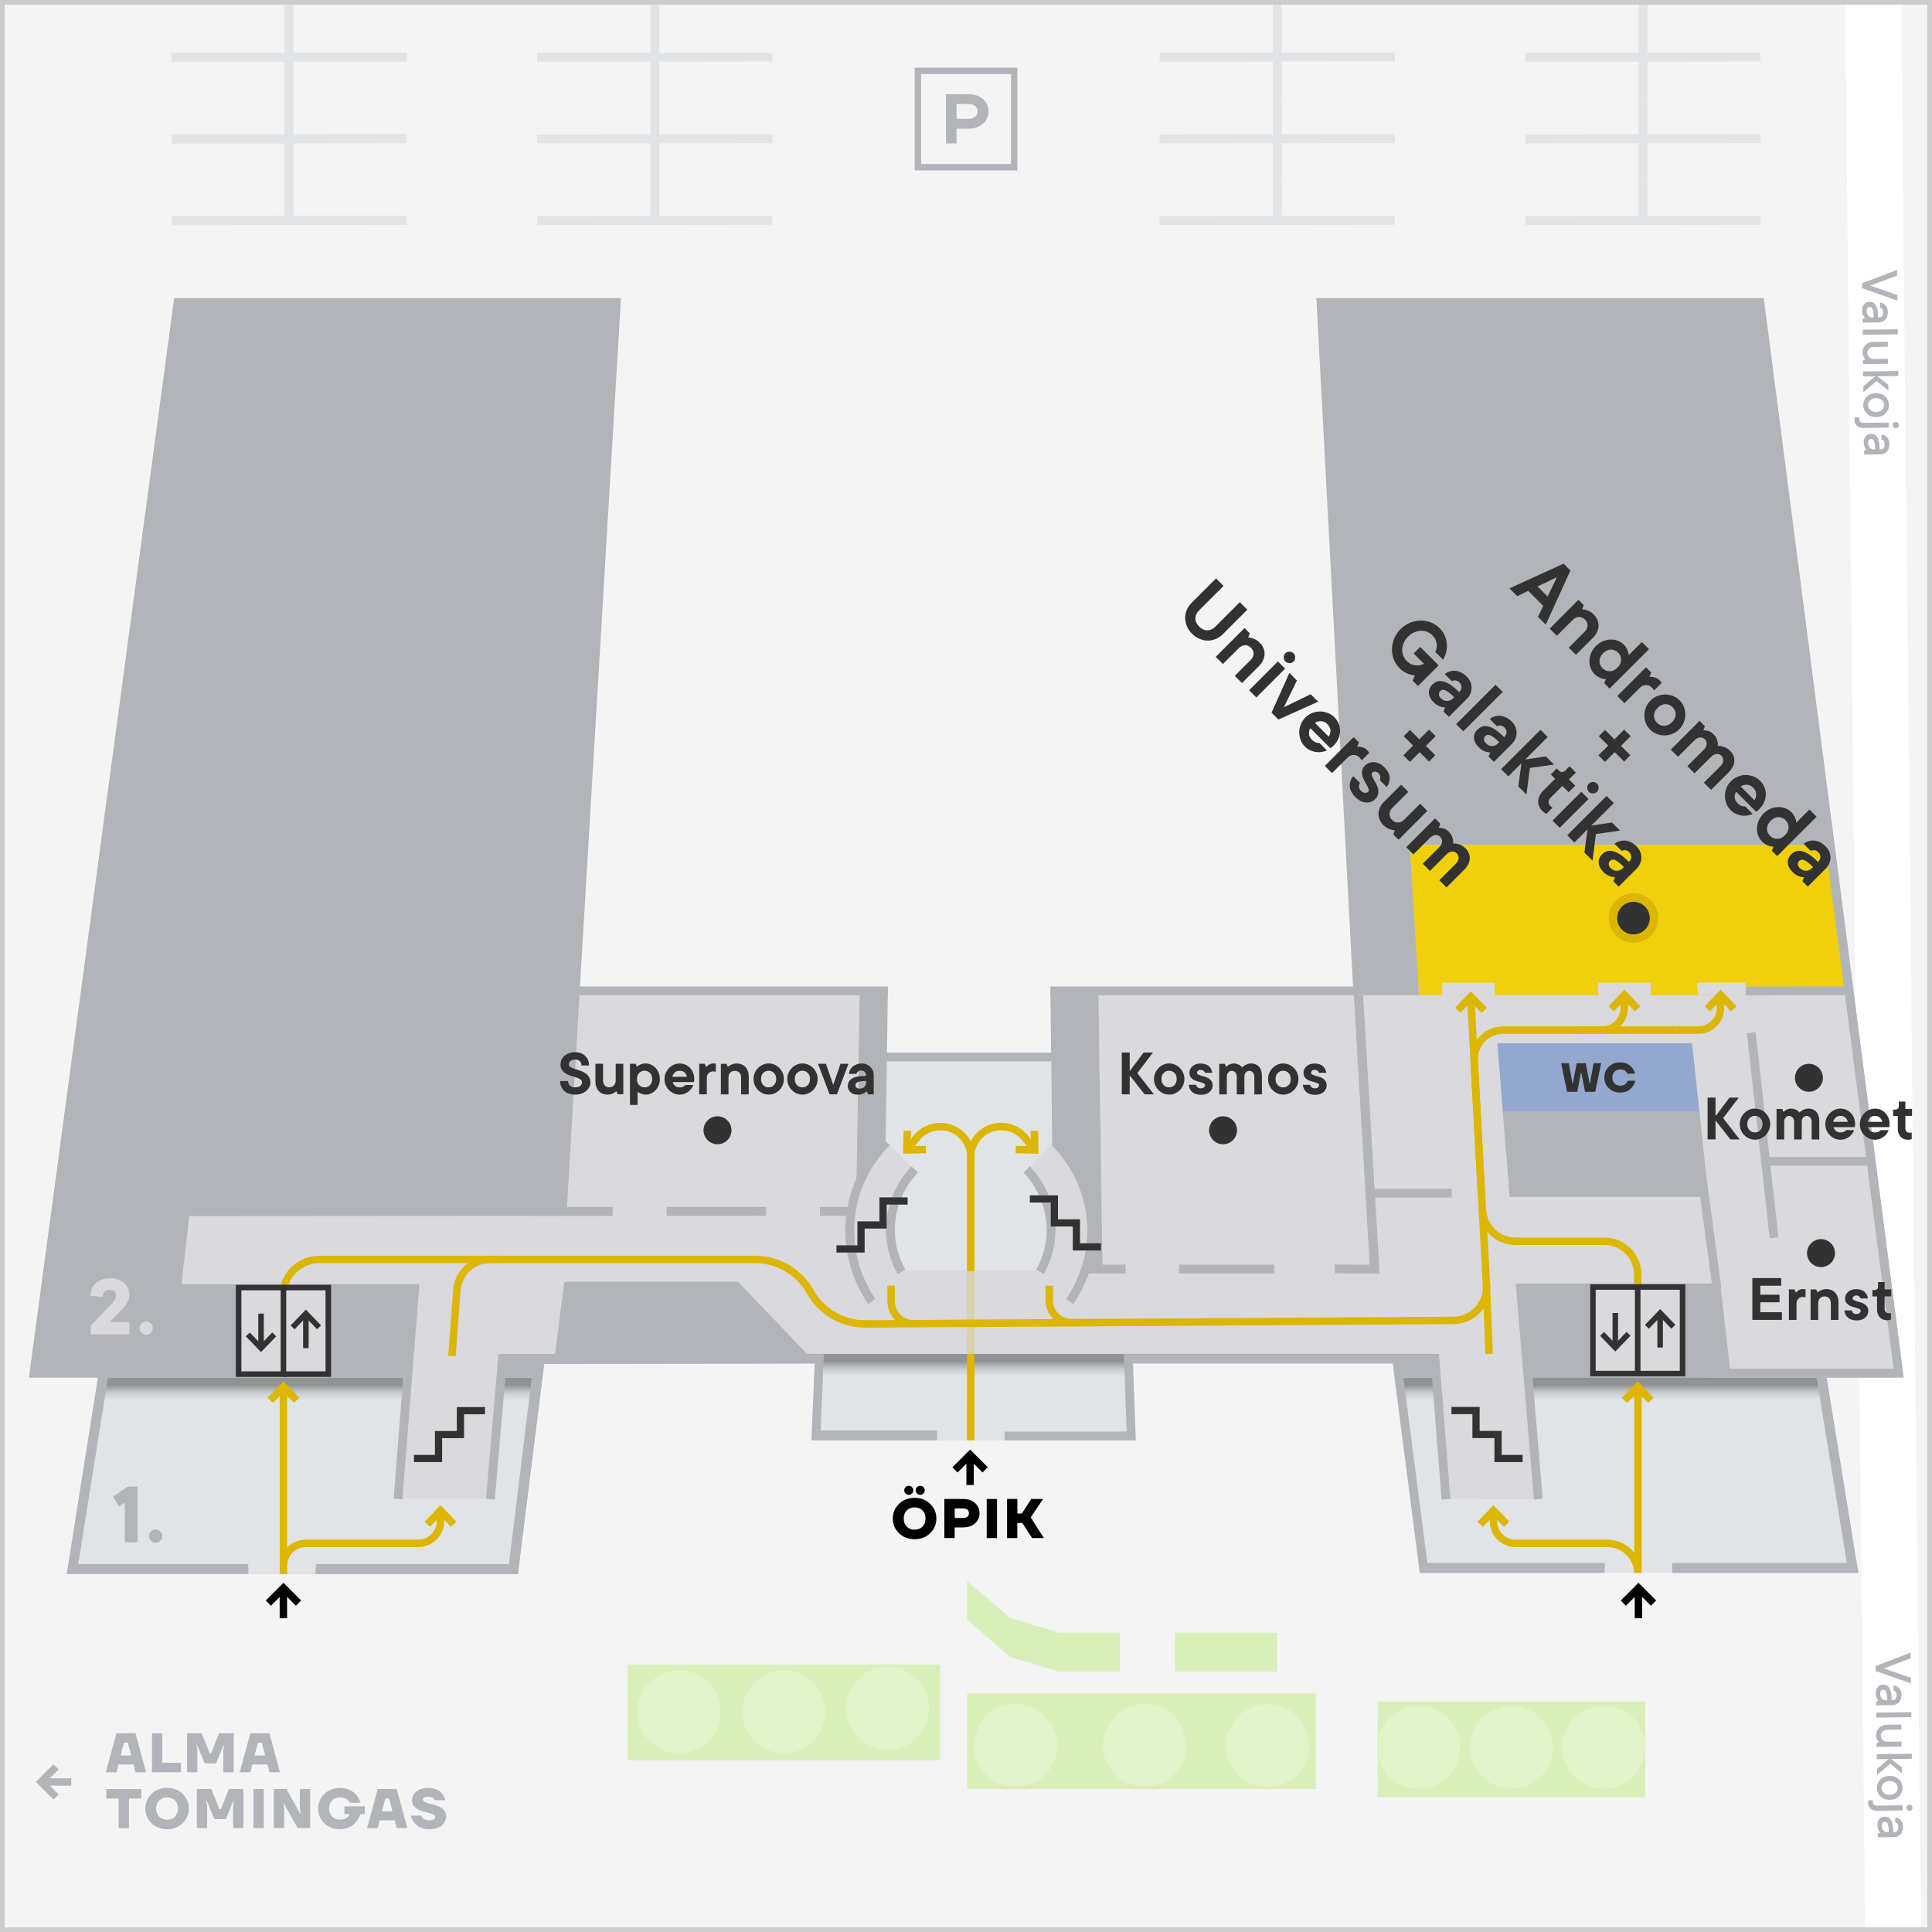 <?xml version="1.0" encoding="UTF-8"?>
<svg xmlns="http://www.w3.org/2000/svg" xmlns:xlink="http://www.w3.org/1999/xlink" viewBox="0 0 416 416">
  <rect x="0" y="0" width="416" height="416" fill="#808080" stroke="none"/>
  <defs>
    <style>
      .cls-1 {
        fill: #e1f3c9;
      }

      .cls-1, .cls-2, .cls-3, .cls-4, .cls-5, .cls-6, .cls-7, .cls-8, .cls-9, .cls-10, .cls-11, .cls-12, .cls-13, .cls-14, .cls-15, .cls-16, .cls-17, .cls-18, .cls-19 {
        stroke-width: 0px;
      }

      .cls-20 {
        stroke-width: 1.55px;
      }

      .cls-20, .cls-2, .cls-21, .cls-22, .cls-23, .cls-24, .cls-25, .cls-26, .cls-27, .cls-28 {
        fill: none;
      }

      .cls-20, .cls-21, .cls-22, .cls-29, .cls-23, .cls-24, .cls-25, .cls-30, .cls-26, .cls-27, .cls-28 {
        stroke-miterlimit: 10;
      }

      .cls-20, .cls-21, .cls-29, .cls-23 {
        stroke: #323232;
      }

      .cls-22, .cls-25 {
        stroke: #dcb600;
        stroke-width: 1.6px;
      }

      .cls-3 {
        fill: #ccc;
      }

      .cls-4 {
        fill: url(#linear-gradient);
      }

      .cls-4, .cls-17, .cls-18 {
        opacity: .46;
      }

      .cls-29, .cls-23 {
        stroke-width: 1.19px;
      }

      .cls-29, .cls-19 {
        fill: #d9d9de;
      }

      .cls-5 {
        fill: #e1e4e6;
      }

      .cls-31 {
        mix-blend-mode: multiply;
      }

      .cls-6 {
        fill: #93a7cf;
      }

      .cls-7 {
        fill: #c3c3c3;
      }

      .cls-8 {
        fill: #323232;
      }

      .cls-9 {
        fill: #dcb600;
      }

      .cls-10 {
        fill: #000;
      }

      .cls-11 {
        fill: #f0d00c;
      }

      .cls-24 {
        stroke: #e1e4e6;
        stroke-width: 1.91px;
      }

      .cls-12 {
        fill: #d9efb9;
      }

      .cls-13 {
        fill: #f4f4f5;
      }

      .cls-14 {
        fill: #9d9d9d;
      }

      .cls-25 {
        opacity: .23;
      }

      .cls-15, .cls-30 {
        fill: #b1b5b9;
      }

      .cls-16 {
        fill: #fff;
        opacity: 0;
      }

      .cls-17 {
        fill: url(#linear-gradient-3);
      }

      .cls-18 {
        fill: url(#linear-gradient-2);
      }

      .cls-32 {
        isolation: isolate;
      }

      .cls-30 {
        stroke: #fff;
        stroke-width: 12.03px;
      }

      .cls-26 {
        stroke-width: 1.9px;
      }

      .cls-26, .cls-27, .cls-28 {
        stroke: #b1b5b9;
      }

      .cls-27 {
        stroke-width: 1.9px;
      }

      .cls-28 {
        stroke-width: 1.91px;
      }
    </style>
    <symbol id="New_Symbol_1" data-name="New Symbol 1" viewBox="0 0 11 11">
      <g>
        <rect class="cls-16" width="11" height="11"/>
        <g>
          <path class="cls-8" d="M.86,3.71h.94l.46,2.5h.05l.48-2.5h1.13l.48,2.5h.05l.46-2.5h.94l-.74,3.58h-1.28l-.46-2.4h-.05l-.46,2.4h-1.28l-.74-3.58Z"/>
          <path class="cls-8" d="M6.81,6.85c-.37-.36-.56-.81-.56-1.35s.19-.99.56-1.35c.37-.36.85-.54,1.43-.54.64,0,1.15.24,1.52.71.16.21.28.45.35.7h-.97c-.05-.11-.11-.19-.19-.27-.18-.18-.42-.27-.7-.27s-.54.09-.72.28c-.18.19-.28.43-.28.74s.09.55.28.74c.18.19.42.28.72.28.32,0,.57-.1.75-.31.08-.09.14-.19.17-.31h.97c-.08.28-.2.52-.36.74-.36.49-.87.74-1.53.74-.58,0-1.06-.18-1.43-.54Z"/>
        </g>
      </g>
    </symbol>
    <symbol id="New_Symbol_3" data-name="New Symbol 3" viewBox="0 0 12 12">
      <g>
        <rect class="cls-16" width="12" height="12"/>
        <polyline class="cls-21" points="10.94 2.67 7.53 2.67 7.53 6 4.47 6 4.47 9.33 1.06 9.33"/>
      </g>
    </symbol>
    <symbol id="põõsas" viewBox="0 0 9.92 9.92">
      <g class="cls-31">
        <circle class="cls-1" cx="4.96" cy="4.96" r="4.96"/>
      </g>
    </symbol>
    <linearGradient id="linear-gradient" x1="209.04" y1="296.46" x2="209.04" y2="289.83" gradientUnits="userSpaceOnUse">
      <stop offset="0" stop-color="#e1e4e6"/>
      <stop offset=".24" stop-color="#b1b5b9"/>
      <stop offset=".51" stop-color="#323232"/>
    </linearGradient>
    <linearGradient id="linear-gradient-2" x1="67.82" y1="301.58" x2="67.82" y2="294.95" xlink:href="#linear-gradient"/>
    <linearGradient id="linear-gradient-3" x1="346.95" y1="301.58" x2="346.95" y2="294.95" xlink:href="#linear-gradient"/>
  </defs>
  <g class="cls-32">
    <g id="BASE">
      <rect class="cls-13" y="0" width="416" height="415.99"/>
      <g>
        <g>
          <g>
            <line class="cls-24" x1="379.09" y1="12.3" x2="328.44" y2="12.36"/>
            <line class="cls-24" x1="353.77" y1="21.08" x2="353.77" y2=".02"/>
          </g>
          <g>
            <line class="cls-24" x1="379.09" y1="29.87" x2="328.44" y2="29.93"/>
            <line class="cls-24" x1="353.77" y1="38.66" x2="353.77" y2="21.08"/>
          </g>
          <g>
            <line class="cls-24" x1="379.09" y1="47.44" x2="328.44" y2="47.5"/>
            <line class="cls-24" x1="353.77" y1="47.44" x2="353.77" y2="38.66"/>
          </g>
        </g>
        <g>
          <g>
            <line class="cls-24" x1="300.34" y1="12.28" x2="249.69" y2="12.34"/>
            <line class="cls-24" x1="275.01" y1="21.07" x2="275.01"/>
          </g>
          <g>
            <line class="cls-24" x1="300.34" y1="29.86" x2="249.69" y2="29.92"/>
            <line class="cls-24" x1="275.01" y1="38.65" x2="275.01" y2="21.07"/>
          </g>
          <g>
            <line class="cls-24" x1="300.34" y1="47.44" x2="249.69" y2="47.5"/>
            <line class="cls-24" x1="275.01" y1="47.44" x2="275.01" y2="38.65"/>
          </g>
        </g>
        <g>
          <g>
            <line class="cls-24" x1="166.32" y1="12.3" x2="115.66" y2="12.36"/>
            <line class="cls-24" x1="140.99" y1="21.08" x2="140.99" y2=".02"/>
          </g>
          <g>
            <line class="cls-24" x1="166.32" y1="29.87" x2="115.66" y2="29.93"/>
            <line class="cls-24" x1="140.99" y1="38.66" x2="140.99" y2="21.08"/>
          </g>
          <g>
            <line class="cls-24" x1="166.32" y1="47.44" x2="115.66" y2="47.5"/>
            <line class="cls-24" x1="140.99" y1="47.44" x2="140.99" y2="38.66"/>
          </g>
        </g>
        <g>
          <g>
            <line class="cls-24" x1="87.57" y1="12.28" x2="36.91" y2="12.34"/>
            <line class="cls-24" x1="62.24" y1="21.07" x2="62.24"/>
          </g>
          <g>
            <line class="cls-24" x1="87.57" y1="29.86" x2="36.91" y2="29.92"/>
            <line class="cls-24" x1="62.24" y1="38.65" x2="62.24" y2="21.07"/>
          </g>
          <g>
            <line class="cls-24" x1="87.57" y1="47.44" x2="36.91" y2="47.5"/>
            <line class="cls-24" x1="62.24" y1="47.44" x2="62.24" y2="38.65"/>
          </g>
        </g>
        <g>
          <g>
            <line class="cls-24" x1="87.56" y1="12.28" x2="36.91" y2="12.34"/>
            <line class="cls-24" x1="62.23" y1="21.07" x2="62.23"/>
          </g>
          <g>
            <line class="cls-24" x1="87.56" y1="29.86" x2="36.91" y2="29.92"/>
            <line class="cls-24" x1="62.23" y1="38.65" x2="62.23" y2="21.07"/>
          </g>
          <g>
            <line class="cls-24" x1="87.56" y1="47.44" x2="36.91" y2="47.5"/>
            <line class="cls-24" x1="62.23" y1="47.44" x2="62.23" y2="38.65"/>
          </g>
        </g>
      </g>
      <g>
        <path class="cls-15" d="M217.69,15.95v19.37h-19.37V15.95h19.37M219.06,14.57h-22.12v22.12h22.12V14.57h0Z"/>
        <path class="cls-15" d="M203.69,20.28h4.92c2.57,0,4.24,1.67,4.24,3.71s-1.67,3.71-4.24,3.71h-2.65v3.18h-2.27v-10.6ZM208.53,25.58c1.29,0,1.97-.68,1.97-1.59s-.68-1.59-1.97-1.59h-2.57v3.18h2.57Z"/>
      </g>
      <line class="cls-30" x1="403.31" y1=".44" x2="407.62" y2="415.53"/>
      <g>
        <path class="cls-15" d="M408.48,58.13v1.2s-5.78,2.17-5.78,2.17l5.84,2.03v1.2s-7.58-2.67-7.58-2.67v-1.08s7.51-2.85,7.51-2.85Z"/>
        <path class="cls-15" d="M406.49,67.29c0,.31-.04.6-.14.86-.1.26-.23.48-.4.67-.17.19-.37.33-.6.44-.23.1-.48.16-.76.16l-3.54.04v-.78s.53-.25.53-.25c-.11-.1-.21-.23-.3-.37-.08-.13-.15-.29-.21-.48-.06-.19-.1-.43-.1-.7,0-.6.14-1.06.43-1.38.29-.32.68-.49,1.16-.49.27,0,.52.05.74.15.22.1.41.28.57.53.16.25.28.59.38,1.02s.14.98.15,1.64h.18c.27,0,.49-.09.65-.27s.24-.43.24-.76c0-.36-.07-.62-.2-.78-.13-.16-.29-.26-.47-.29v-1.08c.47.03.87.22,1.2.59.32.37.49.88.5,1.55ZM401.93,66.93c0,.46.13.81.36,1.06.24.25.52.37.86.37h.29c0-.48-.03-.87-.08-1.17-.05-.29-.11-.53-.19-.69s-.17-.28-.29-.33c-.11-.06-.24-.08-.37-.08-.15,0-.29.08-.41.22-.12.15-.18.36-.18.63Z"/>
        <path class="cls-15" d="M401.08,72.08v-1.08s7.55-.09,7.55-.09v1.08s-7.55.09-7.55.09Z"/>
        <path class="cls-15" d="M401.07,75.81c0-.3.05-.59.16-.85.11-.26.27-.49.47-.69.2-.2.45-.36.73-.47.29-.11.6-.17.94-.18l3.12-.04v1.08s-3.11.04-3.11.04c-.18,0-.35.04-.51.11-.16.07-.3.16-.42.28-.12.12-.21.25-.28.41-.07.15-.1.31-.1.48,0,.18.04.34.11.5.07.16.17.3.29.42.12.12.26.21.42.29.16.07.33.11.52.1l3.12-.04v1.08s-5.39.06-5.39.06v-.78s.53-.25.53-.25c-.12-.1-.22-.23-.3-.37-.08-.13-.15-.29-.21-.48-.06-.19-.1-.43-.1-.7Z"/>
        <path class="cls-15" d="M401.21,83.16l2.55-2.13-2.58.03v-1.08s7.55-.09,7.55-.09v1.08s-4.49.05-4.49.05l2.36,1.84v1.26s-2.53-2.07-2.53-2.07l-2.86,2.43v-1.32Z"/>
        <path class="cls-15" d="M403.99,89.8c-.41,0-.78-.06-1.12-.18s-.63-.31-.88-.54c-.25-.23-.44-.51-.58-.82-.14-.31-.21-.65-.21-1s.06-.7.19-1.01c.13-.31.32-.59.56-.83.24-.24.53-.43.86-.56.33-.13.71-.21,1.12-.21.41,0,.78.06,1.12.18.34.13.63.31.88.54.25.23.44.51.58.82.14.31.21.65.22,1.01,0,.36-.06.7-.19,1.01-.13.31-.32.59-.56.83-.24.24-.53.43-.86.56s-.71.21-1.11.21ZM403.98,88.72c.26,0,.49-.05.7-.13.21-.09.39-.2.55-.34.16-.14.27-.3.36-.49.08-.18.12-.37.12-.56s-.05-.38-.13-.56-.21-.34-.37-.48c-.16-.14-.34-.24-.56-.33-.21-.08-.45-.12-.7-.12-.26,0-.49.05-.7.13-.21.09-.39.2-.55.34-.16.14-.27.3-.36.48s-.12.37-.12.56.05.38.13.56c.09.18.21.34.37.48.16.13.34.24.55.33.21.08.45.12.71.12Z"/>
        <path class="cls-15" d="M406.7,91v1.08s-5.51.06-5.51.06c-.29,0-.55-.04-.78-.12-.23-.08-.42-.2-.59-.35-.16-.15-.29-.33-.38-.53-.09-.2-.14-.42-.14-.67,0-.17.02-.31.05-.43.01-.06.04-.12.06-.17h.96s-.03.06-.03.1c0,.04-.01.08-.02.12,0,.04,0,.08,0,.13,0,.24.08.44.25.6s.36.24.61.23l5.52-.06ZM407.55,91.53c0-.18.06-.34.18-.47.13-.13.28-.2.47-.2.18,0,.34.06.47.19.13.13.19.28.2.47,0,.18-.06.34-.19.47-.12.13-.28.2-.46.2s-.34-.06-.47-.19c-.13-.13-.2-.28-.2-.47Z"/>
        <path class="cls-15" d="M406.82,95.7c0,.31-.04.6-.14.86-.1.26-.23.48-.4.67-.17.19-.37.33-.6.44-.23.1-.48.16-.76.16l-3.54.04v-.78s.53-.25.53-.25c-.11-.1-.22-.23-.3-.37-.08-.13-.15-.29-.21-.48-.06-.19-.1-.43-.1-.7,0-.6.14-1.06.43-1.38.29-.32.68-.49,1.16-.49.27,0,.52.05.74.15.22.1.41.28.57.53.16.25.28.59.38,1.02s.14.98.15,1.64h.18c.27,0,.49-.09.65-.27s.24-.43.24-.76c0-.36-.07-.62-.2-.78-.13-.16-.29-.26-.47-.29v-1.08c.47.03.87.22,1.2.59.33.37.49.88.5,1.55ZM402.25,95.33c0,.46.13.81.36,1.06.24.25.52.37.86.37h.29c0-.48-.03-.87-.08-1.17-.05-.29-.11-.53-.19-.69s-.17-.28-.29-.33c-.11-.06-.24-.08-.37-.08-.15,0-.29.08-.41.22-.12.15-.18.36-.18.63Z"/>
      </g>
      <g>
        <path class="cls-15" d="M411.39,355.87v1.2s-5.78,2.17-5.78,2.17l5.84,2.03v1.2s-7.58-2.67-7.58-2.67v-1.08s7.51-2.86,7.51-2.86Z"/>
        <path class="cls-15" d="M409.41,365.03c0,.31-.04.6-.14.86-.1.26-.23.48-.4.67s-.37.33-.6.44c-.23.1-.48.16-.76.16l-3.54.04v-.78s.53-.25.53-.25c-.11-.1-.21-.23-.3-.37-.08-.13-.15-.29-.21-.48-.06-.19-.1-.43-.1-.7,0-.6.14-1.06.43-1.38.29-.32.68-.49,1.16-.49.27,0,.52.05.74.15.22.1.41.28.57.53s.28.59.38,1.02.14.98.15,1.64h.18c.27,0,.49-.09.65-.27s.24-.43.24-.76c0-.36-.07-.62-.2-.78-.13-.16-.29-.26-.47-.29v-1.08c.47.03.87.22,1.2.59.32.37.49.88.5,1.55ZM404.85,364.67c0,.46.13.81.36,1.06s.52.37.86.36h.29c0-.48-.03-.87-.08-1.17-.05-.29-.11-.52-.19-.69-.08-.17-.17-.28-.29-.33-.11-.05-.24-.08-.37-.08-.15,0-.29.08-.41.22-.12.15-.18.36-.18.63Z"/>
        <path class="cls-15" d="M404.01,369.83v-1.08s7.54-.09,7.54-.09v1.08s-7.54.09-7.54.09Z"/>
        <path class="cls-15" d="M403.99,373.56c0-.3.05-.59.16-.85.11-.26.27-.49.47-.69.2-.2.45-.36.73-.47s.6-.17.94-.18l3.12-.04v1.08s-3.11.04-3.11.04c-.18,0-.36.04-.52.11-.16.07-.3.16-.42.28-.12.12-.21.25-.28.4s-.1.31-.1.48c0,.18.04.34.11.5s.17.3.29.42c.12.12.26.21.42.29.16.07.33.1.52.1l3.12-.04v1.08s-5.39.07-5.39.07v-.78s.53-.25.53-.25c-.11-.1-.21-.23-.3-.37-.08-.13-.15-.29-.21-.48-.06-.19-.1-.43-.1-.7Z"/>
        <path class="cls-15" d="M404.14,380.9l2.55-2.14-2.58.03v-1.08s7.54-.09,7.54-.09v1.08s-4.49.05-4.49.05l2.37,1.83.02,1.26-2.54-2.07-2.85,2.43-.02-1.32Z"/>
        <path class="cls-15" d="M406.92,387.55c-.41,0-.78-.06-1.12-.18-.34-.13-.63-.31-.88-.54-.25-.23-.44-.51-.58-.82s-.21-.65-.21-1.01c0-.36.06-.7.19-1.01.13-.31.32-.59.56-.83.24-.24.53-.43.86-.56.33-.13.71-.21,1.12-.21.41,0,.78.06,1.12.18.34.13.63.31.88.54.25.23.44.5.58.82.14.31.21.65.22,1s-.06.7-.19,1.01c-.13.31-.32.59-.56.83-.24.24-.53.43-.86.56s-.71.21-1.11.21ZM406.91,386.47c.26,0,.49-.05.7-.13.21-.09.39-.2.55-.34.15-.14.27-.3.35-.48.08-.19.12-.37.12-.56,0-.19-.05-.38-.13-.56-.09-.18-.21-.34-.37-.48-.16-.13-.34-.24-.56-.32s-.45-.12-.7-.12c-.26,0-.49.05-.7.13-.21.09-.39.2-.55.34-.16.14-.27.3-.36.49s-.12.37-.12.56c0,.19.05.38.13.56s.21.34.37.48c.16.14.34.24.55.33.21.08.45.12.7.12Z"/>
        <path class="cls-15" d="M409.64,388.74v1.08s-5.51.07-5.51.07c-.29,0-.55-.04-.78-.12s-.42-.2-.59-.35-.29-.33-.38-.53c-.09-.2-.14-.42-.14-.67,0-.17.02-.31.05-.43.01-.06.04-.12.06-.17h.95s-.03.06-.03.1c0,.04-.01.08-.02.12s0,.08,0,.13c0,.24.08.44.25.59s.36.24.61.23l5.52-.07ZM410.48,389.27c0-.18.06-.34.19-.47.12-.13.28-.2.47-.2.18,0,.34.06.47.19.13.13.19.28.2.47s-.06.34-.18.47c-.12.13-.28.2-.46.2s-.34-.06-.47-.19-.2-.28-.2-.47Z"/>
        <path class="cls-15" d="M409.76,393.44c0,.31-.04.6-.14.86-.1.26-.23.48-.4.67-.17.19-.37.33-.6.44-.23.1-.48.16-.76.16l-3.54.04v-.78s.53-.25.53-.25c-.11-.1-.21-.23-.3-.37-.08-.13-.15-.29-.21-.48-.06-.19-.1-.43-.1-.7,0-.6.14-1.06.43-1.38.29-.32.68-.49,1.16-.49.27,0,.52.05.74.15.22.1.41.28.57.53.16.25.28.59.38,1.02.09.43.14.98.15,1.64h.18c.27,0,.49-.09.65-.27s.24-.43.24-.76c0-.36-.07-.62-.2-.78-.13-.16-.29-.26-.47-.29v-1.08c.47.03.87.22,1.2.59.32.37.49.88.5,1.55ZM405.19,393.08c0,.46.13.81.36,1.06s.52.37.86.36h.29c0-.48-.03-.87-.08-1.17-.05-.29-.11-.52-.19-.69s-.17-.28-.29-.33c-.11-.05-.24-.08-.37-.08-.15,0-.29.08-.41.22-.12.15-.18.36-.18.63Z"/>
      </g>
    </g>
    <g id="rohaline">
      <rect class="cls-12" x="259.78" y="344.74" width="8.39" height="22.01" transform="translate(619.73 91.77) rotate(90)"/>
      <polygon class="cls-12" points="208.23 348.81 208.23 340.42 217.49 348.35 227.95 351.55 241.16 351.55 241.16 359.95 227.95 359.95 217.49 356.75 208.23 348.81"/>
      <rect class="cls-12" x="315.13" y="347.85" width="20.61" height="57.68" transform="translate(702.13 51.25) rotate(90)"/>
      <rect class="cls-12" x="235.49" y="337.38" width="20.61" height="75.07" transform="translate(620.71 129.12) rotate(90)"/>
      <rect class="cls-12" x="158.46" y="335.05" width="20.61" height="67.31" transform="translate(537.47 199.95) rotate(90)"/>
      <use width="9.92" height="9.92" transform="translate(200.08 358.88) rotate(90) scale(1.8)" xlink:href="#põõsas"/>
      <use width="9.92" height="9.92" transform="translate(155.14 359.67) rotate(90) scale(1.8)" xlink:href="#põõsas"/>
      <use width="9.92" height="9.92" transform="translate(177.66 359.67) rotate(90) scale(1.8)" xlink:href="#põõsas"/>
      <use width="9.92" height="9.92" transform="translate(227.61 366.93) rotate(90) scale(1.8)" xlink:href="#põõsas"/>
      <use width="9.92" height="9.92" transform="translate(255.37 366.93) rotate(90) scale(1.8)" xlink:href="#põõsas"/>
      <use width="9.92" height="9.92" transform="translate(281.85 366.93) rotate(90) scale(1.8)" xlink:href="#põõsas"/>
      <use width="9.92" height="9.92" transform="translate(314.41 367.31) rotate(90) scale(1.8)" xlink:href="#põõsas"/>
      <use width="9.92" height="9.92" transform="translate(334.34 367.31) rotate(90) scale(1.8)" xlink:href="#põõsas"/>
      <use width="9.92" height="9.92" transform="translate(354.28 367.31) rotate(90) scale(1.8)" xlink:href="#põõsas"/>
    </g>
    <g id="BUILD_BASE" data-name="BUILD BASE">
      <polygon class="cls-15" points="37.5 64.2 6.22 296.64 21.07 296.64 14.36 338.92 111.5 338.92 117.16 293.66 175.64 293.6 174.99 309.21 243.58 309.2 243.01 293.6 300.8 293.6 306.54 337.73 399.03 337.73 392.36 296.64 409.9 296.64 379.78 64.2 283.44 64.2 291.39 213.39 226.17 213.39 226.33 227.39 190.97 227.39 191.19 212.48 124.87 212.48 133.71 64.2 37.5 64.2"/>
      <path class="cls-5" d="M197.18,252.53c-.89.94-1.5,1.71-2.23,2.91-.91,1.5-1.59,3.11-2.03,4.8-.38,1.46-.59,2.91-.6,4.31,0,.43,0,.86.03,1.28.09,1.58.4,3.15.91,4.66.36,1.07.82,2.1,1.37,3.08l-.17.09h29.06c.55-.99,1.01-2.03,1.38-3.1.52-1.53.83-3.12.93-4.73.02-.43.04-.86.03-1.3-.02-1.42-.23-2.89-.61-4.37-.45-1.71-1.14-3.34-2.06-4.87-.74-1.22-1.19-2.52-2.09-3.47l5.45-5.11-.2-20.06h-35.38l-.29,20.32h0l6.06,5.15.45.43Z"/>
    </g>
    <g id="ROOMS">
      <path class="cls-5" d="M184.36,254.8l.5-27.41h-.48l-.97,30.24c.27-.96.58-1.9.95-2.83Z"/>
      <polygon class="cls-14" points="241.81 293.6 242.34 308.01 216.33 308.01 216.33 308.61 216.33 309.2 243.58 309.2 243.01 293.6 242.41 293.6 241.81 293.6"/>
      <g>
        <polygon class="cls-5" points="68.02 337.73 110.42 337.73 115.97 293.66 107.24 293.66 104.73 322.62 86.15 322.65 88.29 296.64 22.28 296.64 15.73 337.73 53.45 337.73 53.45 338.33 53.45 338.92 68.02 338.92 68.02 338.33 68.02 337.73"/>
        <polygon class="cls-5" points="360.07 336.54 397.66 336.54 391.15 296.64 380.86 296.64 374.62 296.64 374.55 296.64 373.5 296.64 373.5 296.64 329.01 296.65 331.24 322.13 311.8 322.22 309.28 293.6 300.81 293.6 306.42 336.54 345.51 336.54 345.51 337.14 345.51 338.67 360.07 338.67 360.07 337.14 360.07 336.54"/>
        <polygon class="cls-5" points="216.32 308.51 243.27 308.51 242.74 291.53 174.27 291.53 176.09 293.34 175.6 308.01 201.75 308.01 201.75 308.61 201.75 310.14 216.32 310.14 216.32 308.61 216.32 308.51"/>
        <polygon class="cls-4" points="242.32 297.74 242.3 291.53 175.76 291.53 176.55 297.74 242.32 297.74"/>
        <polygon class="cls-18" points="115.03 302.87 114.99 296.65 22.31 296.65 20.6 302.87 115.03 302.87"/>
        <polygon class="cls-17" points="392.17 302.87 391.15 296.65 301.74 296.65 301.74 302.87 392.17 302.87"/>
      </g>
      <polygon class="cls-7" points="283.44 64.2 289.01 163.97 289.01 163.97 283.44 64.2"/>
      <polygon class="cls-19" points="39.55 276.35 39.56 276.35 41.21 261.91 41.21 261.91 39.55 276.35"/>
      <polygon class="cls-15" points="125 276.07 125.08 274.73 121.68 274.73 120.66 292.47 119.99 292.47 119.73 292.47 117.29 292.47 116.69 292.47 116.09 292.47 109.27 292.47 109.27 292.47 106.27 292.47 105.83 292.47 105.83 292.47 105.82 292.55 105.74 293.6 105.73 293.66 106.93 293.66 115.97 293.66 110.42 337.73 68.02 337.73 68.02 338.33 68.02 338.92 111.5 338.92 117.16 293.66 123.82 293.66 123.99 293.66 176.29 293.55 158.94 276.02 125 276.07"/>
      <polygon class="cls-14" points="348.01 239.41 326.34 239.41 328.14 262.45 371.15 262.45 368.68 239.41 348.19 239.41 348.01 239.41"/>
      <polygon class="cls-6" points="348.01 239.41 348.19 239.41 368.68 239.41 367.09 224.63 346.81 224.63 346.63 224.63 325.18 224.63 326.34 239.41 348.01 239.41"/>
      <path class="cls-14" d="M193.26,270.48c-.51-1.51-.82-3.08-.91-4.66-.03-.42-.04-.85-.03-1.28.02-1.4.22-2.85.6-4.31.44-1.68,1.12-3.3,2.03-4.8.72-1.2,1.54-2.28,2.44-3.23l-.45-.43-.41-.39c-.95,1.01-1.82,2.16-2.59,3.43-.97,1.6-1.69,3.32-2.16,5.11-.41,1.55-.62,3.1-.64,4.6,0,.46,0,.92.03,1.37.1,1.68.43,3.36.97,4.97.33.96.74,1.89,1.21,2.79.08.16.16.33.24.49l.52-.29.35-.2.17-.09c-.55-.98-1-2.01-1.37-3.08Z"/>
      <polygon class="cls-14" points="249.21 274.81 249.21 275.11 249.2 276 277.62 276 277.63 275.11 277.64 274.81 277.65 274.22 249.22 274.22 249.21 274.81"/>
      <polygon class="cls-7" points="330.17 322.75 329.51 318.34 327.79 296.59 327.55 293.6 327.46 292.48 327.46 292.4 327.76 292.4 327.74 292.19 309.91 292.19 309.93 292.39 310.37 292.39 310.38 292.42 310.47 293.6 310.55 294.6 310.71 296.58 312.64 320.79 312.98 322.66 330.17 322.75"/>
      <g>
        <path class="cls-2" d="M232.65,276s.01-.02.02-.04c.07-.15.14-.29.21-.43l-3.93-.62,3.71,1.09Z"/>
        <path class="cls-19" d="M330.82,322.81l-3.42-45.48,42.16-.02,2.1,18.34h36.7l-14.78-113.69h-91.46l1.85,31.35-13.02.02-54.45.02.9,60.84h-4.33s1.21-4.45,1.44-6.49c.12-1.11.19-2.23.17-3.38-.04-1.99-.3-3.93-.75-5.79-.67-2.78-1.78-5.4-3.24-7.79-1.12-1.82-2.03-3.31-3.53-4.83l-6.07,5.87c.96,1.01,1.89,1.53,2.67,2.81.98,1.62,1.72,3.36,2.19,5.18.41,1.57.63,3.14.65,4.66,0,.47,0,.93-.03,1.39-.1,1.71-.43,3.4-.99,5.04-.32.94-.72,1.84-1.18,2.72,0,.02-31.5-.02-31.51,0l-2.18-9.81c.07-1.28,1.06-1.06,1.4-2.38.47-1.79,1.18-4.38,2.14-5.97.77-1.27,1.73-2.66,2.68-3.66l-6.05-5.85c-1.47,1.49-2.79,3.52-3.88,5.29-1.45,2.36-2.52,4.93-3.17,7.61-.24.97-.41,1.95-.53,2.94l-142.55.1-1.76,15.38,50.27.21-3.58,45.29h19.57l2.46-29.65,11.58.23,2.21-17.31h37.42l14.85,15.51h134.56l3.03,31.27h19.44Z"/>
      </g>
      <polygon class="cls-15" points="345.25 239.41 323.58 239.41 325.06 257.73 367.88 257.73 365.92 239.41 345.43 239.41 345.25 239.41"/>
      <polygon class="cls-15" points="305.34 293.34 301.74 293.34 301.98 296.65 309.1 296.65 308.77 293.34 305.37 293.34 305.34 293.34"/>
      <polygon class="cls-15" points="111.96 293.26 108.36 293.26 108.6 296.65 115.72 296.65 115.39 293.26 111.99 293.26 111.96 293.26"/>
      <polygon class="cls-6" points="345.25 239.41 345.43 239.41 365.92 239.41 364.33 224.63 344.05 224.63 343.88 224.63 322.42 224.63 323.58 239.41 345.25 239.41"/>
      <polygon class="cls-19" points="121.96 261.82 124.87 212.48 185.15 212.48 184.23 261.82 121.96 261.82"/>
      <polygon class="cls-11" points="305.59 214.27 303.18 181.96 393.92 181.98 398.72 214.27 305.59 214.27"/>
      <g>
        <polyline class="cls-26" points="302.56 181.2 304.53 213.36 226.17 213.36"/>
        <line class="cls-26" x1="228.58" y1="227.59" x2="189.41" y2="227.59"/>
        <line class="cls-26" x1="377.09" y1="222.35" x2="381.98" y2="266.51"/>
        <line class="cls-26" x1="402.07" y1="250.06" x2="380.12" y2="250.06"/>
        <line class="cls-26" x1="312.57" y1="256.92" x2="294.5" y2="256.92"/>
        <line class="cls-26" x1="295.98" y1="274.22" x2="292.42" y2="213.36"/>
        <polyline class="cls-26" points="22.46 295.52 15.73 337.73 53.45 337.73"/>
        <polyline class="cls-26" points="201.76 309.2 175.71 309.2 176.4 292.47 173.89 292.47 108.21 292.47 105.6 322.8"/>
        <polyline class="cls-26" points="68.02 337.73 110.42 337.73 115.97 292.47"/>
        <polyline class="cls-26" points="216.33 309.2 243.58 309.2 242.97 292.47 308.96 292.47 311.35 322.81"/>
        <polyline class="cls-26" points="300.8 293.34 306.54 337.73 345.51 337.73"/>
        <polyline class="cls-26" points="360.07 337.73 399.03 337.73 392.36 296.64"/>
        <line class="cls-26" x1="408.81" y1="295.7" x2="393.92" y2="181.2"/>
        <line class="cls-26" x1="191.12" y1="213.36" x2="123.63" y2="213.36"/>
        <g>
          <path class="cls-26" d="M194.1,273.85c-.56-1.01-1.04-2.07-1.41-3.18-.52-1.53-.84-3.14-.94-4.81-.03-.44-.04-.88-.03-1.33.02-1.54.25-3.03.62-4.45.46-1.76,1.17-3.42,2.1-4.95.72-1.19,1.56-2.31,2.51-3.33"/>
          <path class="cls-26" d="M190.89,245.93c-1.5,1.52-2.82,3.2-3.94,5.02-1.46,2.38-2.57,5-3.24,7.79-.45,1.86-.71,3.8-.75,5.79-.02,1.14.05,2.27.17,3.38.28,2.63.95,5.14,1.95,7.5.72,1.7,1.59,3.32,2.63,4.83"/>
        </g>
        <g>
          <path class="cls-26" d="M223.94,273.85c.56-1.01,1.04-2.07,1.41-3.18.52-1.53.84-3.14.94-4.81.03-.44.04-.88.03-1.33-.02-1.54-.25-3.03-.62-4.45-.46-1.76-1.17-3.42-2.1-4.95-.72-1.19-1.56-2.31-2.51-3.33"/>
          <path class="cls-26" d="M227.15,245.93c1.5,1.52,2.82,3.2,3.94,5.02,1.46,2.38,2.57,5,3.24,7.79.45,1.86.71,3.8.75,5.79.02,1.14-.05,2.27-.17,3.38-.28,2.63-.95,5.14-1.95,7.5-.72,1.7-1.59,3.32-2.63,4.83"/>
        </g>
        <polyline class="cls-26" points="85.71 322.75 89.28 277.45 29.76 277.45"/>
        <line class="cls-26" x1="291.67" y1="213.36" x2="304.53" y2="213.36"/>
        <line class="cls-26" x1="131.94" y1="260.84" x2="113.88" y2="260.84"/>
        <line class="cls-26" x1="164.99" y1="260.84" x2="143.5" y2="260.84"/>
        <line class="cls-26" x1="183.8" y1="260.84" x2="176.55" y2="260.84"/>
        <line class="cls-27" x1="369.67" y1="277.31" x2="366.63" y2="254.55"/>
        <line class="cls-28" x1="375.89" y1="213.39" x2="397.77" y2="213.33"/>
      </g>
      <polyline class="cls-26" points="331.23 322.8 327.4 277.33 369.56 277.31 371.66 295.65 408.37 295.65"/>
      <g>
        <path class="cls-15" d="M29.65,320.09v12h-2.76v-8.57l-1.24.86-1.33-2.09,3.14-2.19h2.19Z"/>
        <path class="cls-15" d="M32.08,330.76c0-.38.14-.71.43-1,.29-.29.62-.43,1-.43s.71.14,1,.43.43.62.43,1-.14.71-.43,1c-.29.29-.62.43-1,.43s-.71-.14-1-.43c-.29-.29-.43-.62-.43-1Z"/>
      </g>
      <g>
        <path class="cls-19" d="M27.86,284.65v2.67h-8.29v-1.9l4.38-4.57c.19-.2.36-.41.51-.63.14-.18.26-.38.37-.61.11-.23.16-.45.16-.67,0-.38-.11-.68-.34-.9-.23-.22-.56-.33-.99-.33-.48,0-.86.13-1.12.4s-.4.64-.4,1.12l-2.67-.19c0-.55.1-1.05.29-1.51.2-.46.48-.87.84-1.21.36-.34.8-.61,1.31-.8.51-.19,1.1-.29,1.74-.29s1.25.09,1.77.27c.52.18.96.43,1.32.75.36.32.63.71.82,1.15.18.44.28.93.28,1.45,0,.46-.1.89-.29,1.3-.2.41-.42.78-.66,1.09-.28.37-.6.71-.95,1.03l-2.29,2.38h4.19Z"/>
        <path class="cls-19" d="M30.05,285.98c0-.38.14-.71.43-1,.29-.29.62-.43,1-.43s.71.14,1,.43.43.62.43,1-.14.71-.43,1c-.29.29-.62.43-1,.43s-.71-.14-1-.43c-.29-.29-.43-.62-.43-1Z"/>
      </g>
      <rect class="cls-19" x="131.94" y="259.15" width="11.56" height="2.67"/>
      <rect class="cls-19" x="274.29" y="272.32" width="13.06" height="2.67"/>
      <rect class="cls-19" x="164.99" y="259.15" width="11.56" height="2.67"/>
      <rect class="cls-19" x="242.3" y="272.32" width="11.56" height="2.67"/>
      <polyline class="cls-26" points="287.42 273.23 296.05 273.26 292.49 213.36"/>
      <line class="cls-26" x1="274.36" y1="273.25" x2="253.85" y2="273.25"/>
      <line class="cls-26" x1="242.36" y1="273.25" x2="236.49" y2="273.25"/>
      <rect class="cls-19" x="344.12" y="211.61" width="11.32" height="2.67"/>
      <polygon class="cls-19" points="375.89 214.27 365.63 214.27 365.4 211.61 375.89 211.61 375.89 214.27"/>
      <rect class="cls-19" x="310.53" y="211.61" width="11.32" height="2.67"/>
    </g>
    <g id="text">
      <g>
        <path class="cls-8" d="M120.7,229.14c0-.34.07-.67.22-.99.15-.31.36-.59.63-.82.27-.23.6-.42.99-.56s.82-.21,1.31-.21c.45,0,.85.07,1.22.21.37.14.68.34.95.6s.47.56.61.91c.14.35.21.73.21,1.14h-1.64c0-.4-.12-.71-.36-.94-.24-.23-.57-.34-1-.34s-.76.11-1,.31c-.24.21-.36.44-.36.69,0,.27.11.47.34.61.23.14.51.27.86.39s.72.23,1.12.36c.4.12.78.29,1.12.5.34.21.63.48.86.82s.34.78.34,1.32c0,.32-.08.64-.24.94s-.38.58-.66.82c-.29.24-.63.44-1.04.58-.41.15-.86.22-1.35.22s-.96-.07-1.35-.21c-.4-.14-.73-.35-1.01-.61-.28-.26-.49-.57-.64-.93-.15-.36-.22-.75-.22-1.18h1.71c0,.4.13.73.4.98.27.25.63.38,1.1.38.5,0,.88-.11,1.13-.32.25-.21.37-.46.37-.75s-.11-.49-.34-.64-.51-.29-.86-.41c-.34-.12-.72-.24-1.12-.35-.4-.11-.78-.27-1.12-.47s-.63-.46-.86-.78c-.23-.32-.34-.74-.34-1.26Z"/>
        <path class="cls-8" d="M130.85,235.7c-.39,0-.75-.06-1.07-.19-.32-.13-.6-.31-.84-.56-.23-.24-.41-.54-.54-.88s-.19-.73-.19-1.16v-3.86h1.64v3.64c0,.43.13.77.38,1.04.25.26.58.39.98.39s.73-.13.98-.39c.25-.26.38-.61.38-1.04v-3.64h1.64v6.57h-1.21l-.29-.64c-.16.13-.34.25-.53.36-.16.1-.36.18-.59.25-.23.07-.48.11-.74.11Z"/>
        <path class="cls-8" d="M139.01,228.99c.41,0,.8.08,1.17.25.37.17.7.4.98.7.28.3.5.65.67,1.06.17.41.25.86.25,1.34s-.08.93-.25,1.34c-.17.41-.39.76-.67,1.06-.28.3-.61.53-.98.7-.37.17-.76.25-1.17.25-.28,0-.52-.03-.72-.1-.2-.07-.38-.14-.54-.21-.17-.09-.32-.2-.46-.33v2.86h-1.64v-8.86h1.21l.29.64c.14-.13.31-.25.5-.36.16-.09.36-.17.59-.24s.49-.11.77-.11ZM137.15,232.34c0,.54.16.98.47,1.3.31.32.71.49,1.17.49s.86-.16,1.17-.49c.31-.32.47-.76.47-1.3s-.16-.98-.47-1.3c-.31-.32-.71-.49-1.17-.49s-.86.16-1.17.49c-.31.32-.47.76-.47,1.3Z"/>
        <path class="cls-8" d="M149.28,233.63c-.09.25-.22.5-.39.74-.18.25-.39.47-.64.66-.25.2-.54.35-.86.48-.32.12-.66.19-1.04.19-.45,0-.87-.09-1.26-.26-.4-.18-.74-.42-1.04-.72s-.54-.66-.71-1.06c-.18-.4-.26-.84-.26-1.31s.09-.9.26-1.31c.18-.4.42-.76.71-1.06.3-.3.65-.54,1.04-.72.39-.18.82-.26,1.26-.26s.83.08,1.21.24.71.39,1,.69c.29.29.51.65.68,1.06.17.41.25.87.25,1.36,0,.08,0,.15-.01.22,0,.07-.02.14-.03.21,0,.08-.02.15-.03.21h-4.57c.08.32.24.59.49.81.25.22.58.33,1.01.33.22,0,.4-.02.55-.07.15-.05.27-.1.38-.17.11-.08.21-.16.29-.26h1.71ZM146.35,230.56c-.43,0-.78.12-1.05.37-.27.25-.45.55-.52.92h3.14c-.08-.36-.25-.67-.52-.92-.27-.25-.62-.37-1.05-.37Z"/>
        <path class="cls-8" d="M153.63,228.99c.08,0,.14,0,.2.01.06,0,.11.02.16.03s.1.02.14.03v1.71s-.1-.02-.16-.03c-.05,0-.11-.02-.18-.03s-.15-.01-.24-.01c-.4,0-.73.13-.98.39-.25.26-.38.61-.38,1.04v3.5h-1.64v-6.57h1.21l.29.71c.12-.14.25-.27.42-.39.13-.11.3-.2.49-.28.2-.08.42-.12.67-.12Z"/>
        <path class="cls-8" d="M158.58,228.99c.39,0,.75.06,1.07.19.32.13.6.31.84.56s.41.54.54.88c.13.34.19.73.19,1.16v3.86h-1.64v-3.64c0-.43-.13-.77-.38-1.04-.25-.26-.58-.39-.98-.39s-.73.13-.98.39c-.25.26-.38.61-.38,1.04v3.64h-1.64v-6.57h1.21l.29.64c.16-.13.34-.25.53-.36.16-.09.35-.17.58-.24s.47-.11.75-.11Z"/>
        <path class="cls-8" d="M168.79,232.34c0,.47-.09.9-.26,1.31-.18.41-.41.76-.71,1.06s-.65.54-1.04.72c-.4.18-.82.26-1.26.26s-.87-.09-1.26-.26c-.4-.18-.74-.42-1.04-.72s-.54-.66-.71-1.06c-.18-.4-.26-.84-.26-1.31s.09-.9.26-1.31c.18-.4.42-.76.71-1.06.3-.3.65-.54,1.04-.72.39-.18.82-.26,1.26-.26s.87.09,1.26.26c.39.18.74.42,1.04.72.3.31.54.66.71,1.06.18.41.26.84.26,1.31ZM163.86,232.34c0,.54.16.98.47,1.3.31.32.7.49,1.17.49s.86-.16,1.17-.49c.31-.32.47-.76.47-1.3s-.16-.98-.47-1.3c-.31-.32-.71-.49-1.17-.49s-.86.16-1.17.49c-.31.32-.47.76-.47,1.3Z"/>
        <path class="cls-8" d="M176.06,232.34c0,.47-.09.9-.26,1.31-.18.41-.41.76-.71,1.06s-.65.54-1.04.72c-.4.18-.82.26-1.26.26s-.87-.09-1.26-.26c-.4-.18-.74-.42-1.04-.72s-.54-.66-.71-1.06c-.18-.4-.26-.84-.26-1.31s.09-.9.26-1.31c.18-.4.42-.76.71-1.06.3-.3.65-.54,1.04-.72.39-.18.82-.26,1.26-.26s.87.09,1.26.26c.39.18.74.42,1.04.72.3.31.54.66.71,1.06.18.41.26.84.26,1.31ZM171.13,232.34c0,.54.16.98.47,1.3.31.32.7.49,1.17.49s.86-.16,1.17-.49c.31-.32.47-.76.47-1.3s-.16-.98-.47-1.3c-.31-.32-.71-.49-1.17-.49s-.86.16-1.17.49c-.31.32-.47.76-.47,1.3Z"/>
        <path class="cls-8" d="M182.7,229.06l-2.5,6.57h-1.57l-2.5-6.57h1.71l1.57,4.54,1.57-4.54h1.71Z"/>
        <path class="cls-8" d="M185.56,228.99c.37,0,.71.06,1.03.19.31.13.59.31.81.54s.41.5.54.81c.13.31.19.66.19,1.03v4.07h-1.21l-.29-.64c-.15.13-.32.25-.5.36-.16.1-.36.18-.59.25-.23.07-.49.11-.77.11-.71,0-1.26-.17-1.64-.52s-.57-.79-.57-1.33c0-.32.06-.62.19-.89.13-.27.35-.5.65-.7s.71-.35,1.21-.46c.5-.11,1.13-.16,1.88-.16,0-.36-.1-.64-.29-.84s-.46-.3-.78-.3c-.22,0-.39.04-.52.11-.13.08-.23.16-.31.24-.09.1-.14.22-.17.36h-1.64c.04-.3.13-.59.26-.86s.33-.5.56-.7c.24-.2.52-.36.85-.48.33-.12.7-.18,1.11-.18ZM185.06,234.42c.43,0,.77-.13,1.04-.38.26-.25.39-.58.39-.98v-.29c-.49,0-.88.02-1.17.06s-.53.11-.69.19c-.17.08-.28.18-.34.29-.06.11-.09.24-.09.39,0,.18.08.35.24.49s.37.22.61.22Z"/>
      </g>
      <g>
        <path class="cls-8" d="M246.46,235.63l-3.21-4.07v4.07h-1.71v-9h1.71v4l3-4h2l-3.36,4.43,3.57,4.57h-2Z"/>
        <path class="cls-8" d="M255.02,232.34c0,.47-.09.9-.26,1.31-.18.41-.41.76-.71,1.06s-.65.54-1.04.72c-.4.18-.82.26-1.26.26s-.87-.09-1.26-.26c-.4-.18-.74-.42-1.04-.72s-.54-.66-.71-1.06c-.18-.4-.26-.84-.26-1.31s.09-.9.26-1.31c.18-.4.42-.76.71-1.06.3-.3.65-.54,1.04-.72.39-.18.82-.26,1.26-.26s.87.09,1.26.26c.39.18.74.42,1.04.72.3.31.54.66.71,1.06.18.41.26.84.26,1.31ZM250.09,232.34c0,.54.16.98.47,1.3.31.32.7.49,1.17.49s.86-.16,1.17-.49c.31-.32.47-.76.47-1.3s-.16-.98-.47-1.3c-.31-.32-.71-.49-1.17-.49s-.86.16-1.17.49c-.31.32-.47.76-.47,1.3Z"/>
        <path class="cls-8" d="M257.54,233.56c.04.22.14.41.31.56.17.15.4.23.69.23s.51-.07.68-.22c.17-.15.25-.31.25-.49,0-.15-.08-.27-.25-.36-.17-.08-.37-.16-.62-.24-.25-.07-.52-.15-.81-.22-.29-.08-.56-.19-.81-.33-.25-.15-.45-.34-.62-.57-.17-.23-.25-.54-.25-.92,0-.27.05-.52.16-.76.11-.24.27-.45.48-.64.21-.18.46-.33.74-.44.29-.11.61-.16.97-.16.79,0,1.4.19,1.82.57s.67.86.75,1.43h-1.57c-.04-.14-.14-.29-.31-.43s-.37-.21-.62-.21-.44.06-.58.19c-.14.12-.21.28-.21.46,0,.15.08.27.25.36.17.08.37.16.62.24.25.07.52.15.81.23.29.08.56.2.81.35.25.15.45.35.62.59.17.24.25.56.25.95,0,.27-.06.52-.17.76s-.28.46-.49.64c-.21.18-.46.33-.76.44-.3.11-.64.16-1.01.16-.86,0-1.51-.2-1.95-.59-.44-.39-.7-.91-.76-1.56h1.57Z"/>
        <path class="cls-8" d="M265.58,228.99c.33,0,.62.04.86.14s.43.19.59.29c.17.12.31.27.41.43.15-.16.33-.3.53-.43.17-.1.38-.2.61-.29.24-.09.5-.14.79-.14.71,0,1.29.23,1.71.69.43.46.64,1.13.64,2.03v3.93h-1.64v-3.79c0-.4-.11-.71-.32-.94-.21-.23-.46-.34-.75-.34s-.54.11-.75.34c-.21.23-.32.54-.32.94v3.79h-1.64v-3.79c0-.4-.11-.71-.32-.94-.21-.23-.46-.34-.75-.34s-.54.11-.75.34c-.21.23-.32.54-.32.94v3.79h-1.64v-6.57h1.21l.29.64c.13-.13.28-.25.44-.36.13-.09.29-.17.49-.24s.41-.11.64-.11Z"/>
        <path class="cls-8" d="M279.58,232.34c0,.47-.09.9-.26,1.31-.18.41-.41.76-.71,1.06s-.65.54-1.04.72c-.4.18-.82.26-1.26.26s-.87-.09-1.26-.26c-.4-.18-.74-.42-1.04-.72s-.54-.66-.71-1.06c-.18-.4-.26-.84-.26-1.31s.09-.9.26-1.31c.18-.4.42-.76.71-1.06.3-.3.65-.54,1.04-.72.39-.18.82-.26,1.26-.26s.87.09,1.26.26c.39.18.74.42,1.04.72.3.31.54.66.71,1.06.18.41.26.84.26,1.31ZM274.65,232.34c0,.54.16.98.47,1.3.31.32.7.49,1.17.49s.86-.16,1.17-.49c.31-.32.47-.76.47-1.3s-.16-.98-.47-1.3c-.31-.32-.71-.49-1.17-.49s-.86.16-1.17.49c-.31.32-.47.76-.47,1.3Z"/>
        <path class="cls-8" d="M282.1,233.56c.04.22.14.41.31.56.17.15.4.23.69.23s.51-.07.68-.22c.17-.15.25-.31.25-.49,0-.15-.08-.27-.25-.36-.17-.08-.37-.16-.62-.24-.25-.07-.52-.15-.81-.22-.29-.08-.56-.19-.81-.33-.25-.15-.45-.34-.62-.57-.17-.23-.25-.54-.25-.92,0-.27.05-.52.16-.76.11-.24.27-.45.48-.64.21-.18.46-.33.74-.44.29-.11.61-.16.97-.16.79,0,1.4.19,1.82.57s.67.86.75,1.43h-1.57c-.04-.14-.14-.29-.31-.43s-.37-.21-.62-.21-.44.06-.58.19c-.14.12-.21.28-.21.46,0,.15.08.27.25.36.17.08.37.16.62.24.25.07.52.15.81.23.29.08.56.2.81.35.25.15.45.35.62.59.17.24.25.56.25.95,0,.27-.06.52-.17.76s-.28.46-.49.64c-.21.18-.46.33-.76.44-.3.11-.64.16-1.01.16-.86,0-1.51-.2-1.95-.59-.44-.39-.7-.91-.76-1.56h1.57Z"/>
      </g>
      <g>
        <path class="cls-8" d="M326.7,128.37l-1.68-1.68,11.65-5.32,1.48,1.48-5.32,11.65-1.68-1.68,1.14-2.36-3.23-3.23-2.36,1.14ZM333.23,128.44l2.02-4.18-4.18,2.02,2.16,2.16Z"/>
        <path class="cls-8" d="M343.11,132.25c.37.37.64.77.83,1.19.18.43.27.86.26,1.31,0,.45-.11.89-.32,1.34-.2.44-.5.87-.91,1.27l-3.64,3.64-1.55-1.55,3.43-3.43c.4-.4.61-.85.62-1.33,0-.49-.17-.92-.55-1.29s-.81-.56-1.29-.55c-.49,0-.93.22-1.33.62l-3.43,3.43-1.55-1.55,6.2-6.2,1.14,1.14-.34.88c.28.03.56.08.83.16.23.07.49.18.77.32.28.14.55.34.82.6Z"/>
        <path class="cls-8" d="M343.36,145.17c-.38-.39-.67-.83-.87-1.34-.19-.51-.28-1.04-.26-1.58.02-.55.14-1.09.37-1.64.23-.54.57-1.04,1.03-1.5.46-.46.96-.8,1.5-1.03.54-.23,1.09-.35,1.64-.37.55-.02,1.08.07,1.58.26.51.19.96.48,1.34.87.25.25.44.51.57.78.13.26.23.5.3.72.07.25.12.49.13.73l2.83-2.83,1.55,1.55-8.49,8.48-1.14-1.15.34-.88c-.27-.02-.54-.06-.81-.13-.24-.06-.5-.17-.79-.32-.28-.15-.56-.36-.83-.63ZM348.28,143.75c.51-.51.77-1.07.78-1.67,0-.6-.21-1.12-.65-1.56-.44-.44-.96-.65-1.56-.65-.6,0-1.16.27-1.67.78-.51.51-.77,1.07-.78,1.67,0,.6.21,1.12.65,1.56.44.44.96.66,1.56.65.6,0,1.16-.27,1.67-.78Z"/>
        <path class="cls-8" d="M357.37,146.51c.07.07.13.14.18.2.04.06.08.12.12.18.04.05.07.11.11.16l-1.62,1.62c-.04-.05-.08-.11-.12-.18-.04-.05-.08-.12-.14-.2-.06-.08-.13-.15-.21-.24-.38-.38-.81-.56-1.29-.55-.49,0-.93.22-1.33.62l-3.3,3.3-1.55-1.55,6.2-6.2,1.14,1.14-.4.94c.24-.03.49-.02.75.03.22.03.47.09.73.2.26.11.51.28.74.51Z"/>
        <path class="cls-8" d="M361.57,157.04c-.44.44-.93.77-1.48.98-.55.21-1.11.33-1.68.33-.57,0-1.12-.1-1.66-.3-.54-.21-1.02-.52-1.44-.94s-.74-.9-.94-1.44c-.21-.54-.31-1.09-.3-1.66,0-.57.11-1.13.33-1.68.21-.55.54-1.04.98-1.48.44-.44.93-.77,1.48-.98.55-.21,1.11-.33,1.68-.33.57,0,1.12.1,1.66.3.54.21,1.02.52,1.44.94s.74.9.94,1.44c.21.54.31,1.09.3,1.66,0,.57-.12,1.13-.33,1.68-.22.55-.54,1.04-.98,1.48ZM356.92,152.4c-.51.51-.77,1.07-.78,1.67,0,.6.21,1.12.65,1.56s.96.66,1.56.65,1.16-.27,1.67-.78c.51-.51.77-1.07.78-1.67s-.21-1.12-.65-1.56-.96-.65-1.56-.65c-.6,0-1.16.27-1.67.78Z"/>
        <path class="cls-8" d="M368.9,158.04c.31.31.54.63.68.94.14.31.23.59.28.83.04.28.04.54-.01.79.29-.01.6.02.9.09.26.06.54.16.85.3.31.14.6.34.87.61.67.67,1,1.43.97,2.26-.03.83-.46,1.67-1.31,2.52l-3.7,3.7-1.55-1.55,3.57-3.57c.38-.38.57-.77.59-1.19.01-.42-.12-.76-.38-1.03s-.61-.4-1.03-.38c-.42.01-.82.21-1.19.59l-3.57,3.57-1.55-1.55,3.57-3.57c.38-.38.57-.77.59-1.19.01-.42-.11-.76-.38-1.03s-.61-.4-1.03-.38c-.42.01-.81.21-1.19.59l-3.57,3.57-1.55-1.55,6.2-6.2,1.14,1.14-.34.88c.25,0,.5.03.75.08.21.04.43.12.69.23.25.11.49.27.71.5Z"/>
        <path class="cls-8" d="M377.37,175.26c-.31.15-.67.26-1.07.33s-.81.07-1.23.02-.84-.17-1.26-.36c-.42-.18-.8-.45-1.15-.8-.42-.42-.74-.9-.94-1.44-.21-.54-.31-1.09-.3-1.66,0-.57.11-1.13.33-1.68.21-.55.54-1.04.98-1.48.44-.44.93-.77,1.48-.98s1.11-.33,1.68-.33c.57,0,1.12.1,1.66.3.54.21,1.02.52,1.44.94.4.4.71.86.92,1.37.21.51.31,1.04.3,1.59,0,.55-.13,1.09-.36,1.64-.23.55-.58,1.05-1.05,1.52-.07.07-.15.14-.22.2-.08.06-.15.11-.22.17-.08.06-.16.12-.23.18l-4.31-4.31c-.23.38-.34.78-.31,1.22.03.44.24.86.65,1.27.21.21.4.36.59.45.18.09.36.16.52.19.18.04.35.04.51.03l1.62,1.62ZM377.5,169.61c-.4-.4-.85-.62-1.34-.64s-.94.1-1.35.37l2.96,2.96c.27-.41.39-.86.37-1.35-.02-.49-.24-.94-.64-1.34Z"/>
        <path class="cls-8" d="M379.44,181.24c-.39-.39-.68-.83-.87-1.34-.19-.51-.28-1.04-.26-1.58.02-.55.14-1.09.37-1.64.23-.54.57-1.04,1.03-1.5.46-.46.96-.8,1.5-1.03.54-.23,1.09-.35,1.64-.37.55-.02,1.08.07,1.58.26.51.19.95.48,1.34.87.25.25.44.51.57.78.13.26.23.5.3.72.07.25.12.49.13.73l2.83-2.83,1.55,1.55-8.49,8.48-1.14-1.15.34-.88c-.27-.02-.54-.06-.81-.13-.24-.06-.5-.17-.79-.32-.28-.15-.56-.36-.83-.63ZM384.35,179.83c.51-.51.77-1.07.78-1.67,0-.6-.21-1.12-.65-1.56-.44-.44-.96-.65-1.56-.65-.6,0-1.16.27-1.67.78-.51.51-.77,1.07-.78,1.67,0,.6.21,1.12.65,1.56.44.44.96.66,1.56.65.6,0,1.16-.27,1.67-.78Z"/>
        <path class="cls-8" d="M393.09,182.23c.35.35.61.73.79,1.15.18.42.26.84.26,1.27s-.09.86-.26,1.27c-.18.42-.44.8-.79,1.15l-3.84,3.84-1.15-1.14.34-.88c-.27-.02-.54-.06-.81-.13-.24-.06-.5-.17-.79-.32-.28-.15-.56-.36-.83-.63-.67-.67-1.03-1.35-1.06-2.04-.03-.69.21-1.29.72-1.8.31-.3.65-.53,1.02-.66.38-.14.8-.15,1.27-.05.47.1,1,.34,1.57.71.57.37,1.22.91,1.92,1.62.34-.34.51-.7.52-1.07,0-.37-.15-.71-.45-1.02-.21-.21-.41-.33-.6-.38-.19-.05-.37-.07-.52-.06-.18.02-.35.08-.5.17l-1.55-1.55c.32-.25.67-.44,1.06-.56.38-.12.78-.16,1.19-.13.41.04.83.15,1.25.35.42.2.83.49,1.21.87ZM387.5,186.88c.4.4.85.61,1.33.62.49,0,.92-.17,1.29-.55l.27-.27c-.46-.46-.85-.81-1.16-1.04-.32-.24-.6-.4-.83-.48-.23-.08-.43-.09-.59-.04-.16.05-.31.15-.45.28-.17.17-.25.4-.24.69.01.29.14.55.37.79Z"/>
      </g>
      <g>
        <path class="cls-8" d="M258.21,134.91c.54.54,1.12.81,1.75.81.63,0,1.21-.27,1.75-.81l5.25-5.25,1.62,1.62-5.25,5.25c-.48.48-1,.83-1.56,1.06-.56.23-1.15.35-1.74.34-.6,0-1.19-.13-1.76-.38-.58-.25-1.11-.61-1.6-1.1-.49-.48-.85-1.02-1.1-1.6s-.37-1.17-.38-1.76.11-1.18.34-1.74.59-1.09,1.06-1.56l5.25-5.25,1.62,1.62-5.25,5.25c-.54.54-.81,1.12-.81,1.75,0,.63.27,1.21.81,1.75Z"/>
        <path class="cls-8" d="M271.2,138.33c.37.37.64.77.83,1.19s.27.86.26,1.31c-.01.45-.12.89-.32,1.34-.2.44-.5.87-.91,1.27l-3.64,3.64-1.55-1.55,3.43-3.43c.4-.4.61-.85.62-1.33,0-.49-.17-.92-.55-1.29s-.81-.56-1.29-.55c-.49,0-.93.22-1.33.62l-3.43,3.43-1.55-1.55,6.2-6.2,1.14,1.14-.34.88c.28.03.56.08.83.16.23.07.49.18.77.32.28.14.56.34.82.6Z"/>
        <path class="cls-8" d="M270.51,150.17l-1.55-1.55,6.2-6.2,1.55,1.55-6.2,6.2ZM276.77,142.43c-.23-.23-.35-.53-.35-.88,0-.35.12-.64.35-.88.23-.23.53-.35.88-.35.35,0,.64.12.88.35s.35.52.35.88c0,.35-.12.64-.35.88-.23.23-.53.35-.88.35s-.64-.12-.88-.35Z"/>
        <path class="cls-8" d="M283.82,151.09l-8.55,3.84-1.48-1.48,3.84-8.55,1.62,1.62-2.8,5.76,5.76-2.8,1.62,1.62Z"/>
        <path class="cls-8" d="M285.7,161.58c-.31.15-.67.26-1.07.33-.4.07-.81.07-1.23.02-.42-.05-.84-.17-1.26-.36-.42-.18-.8-.45-1.15-.8-.42-.42-.74-.9-.94-1.44-.21-.54-.31-1.09-.3-1.66,0-.57.11-1.13.33-1.68.21-.55.54-1.04.98-1.48s.93-.77,1.48-.98c.55-.21,1.11-.32,1.68-.33.57,0,1.12.1,1.66.3.54.21,1.02.52,1.44.94s.71.86.92,1.38c.21.51.3,1.04.3,1.59s-.13,1.09-.36,1.64c-.23.55-.58,1.05-1.05,1.52-.07.07-.15.14-.22.2-.08.06-.15.12-.22.17-.08.06-.16.12-.23.17l-4.31-4.31c-.23.38-.34.79-.31,1.23.03.44.24.86.65,1.27.21.21.4.36.59.45.18.09.36.16.52.2.18.04.35.04.51.03l1.62,1.62ZM285.83,155.93c-.4-.4-.85-.62-1.34-.64-.49-.02-.94.1-1.35.37l2.96,2.96c.27-.41.39-.86.37-1.35s-.24-.94-.64-1.34Z"/>
        <path class="cls-8" d="M294.42,161.56c.07.07.13.14.17.2.05.06.08.12.12.18.04.05.07.11.11.16l-1.62,1.62c-.04-.05-.08-.11-.12-.18-.04-.05-.08-.12-.14-.2-.06-.08-.13-.15-.21-.24-.38-.38-.81-.56-1.29-.55-.49,0-.93.22-1.33.62l-3.3,3.3-1.55-1.55,6.2-6.2,1.15,1.14-.4.94c.24-.03.49-.02.75.03.22.03.47.09.73.2.26.11.51.28.74.51Z"/>
        <path class="cls-8" d="M292.85,168.6c-.17.24-.25.52-.23.82.02.3.16.59.43.86.27.27.55.41.85.43.3.02.53-.06.7-.23.14-.14.18-.33.1-.57-.08-.24-.2-.51-.36-.81s-.35-.62-.55-.97c-.2-.34-.35-.7-.44-1.08-.09-.37-.11-.75-.05-1.12.06-.38.27-.74.63-1.1.25-.25.54-.44.88-.57.33-.12.68-.17,1.05-.15.37.03.74.12,1.11.29.37.17.73.42,1.07.76.75.75,1.14,1.5,1.18,2.26.04.76-.17,1.44-.64,2.05l-1.48-1.48c.1-.17.14-.4.11-.69-.02-.29-.15-.55-.38-.79-.23-.23-.47-.36-.72-.37-.25-.01-.46.06-.63.24-.14.14-.18.33-.1.57.08.24.2.51.37.81s.35.63.54.98c.2.35.34.71.43,1.09.09.38.1.76.03,1.14-.07.39-.29.76-.66,1.13-.25.25-.55.44-.88.56-.34.12-.69.17-1.06.14-.37-.03-.75-.13-1.13-.31s-.75-.44-1.1-.79c-.81-.81-1.24-1.6-1.29-2.39-.05-.79.2-1.52.75-2.19l1.48,1.48Z"/>
        <path class="cls-8" d="M297.91,177.71c-.37-.37-.64-.77-.83-1.19-.18-.43-.27-.86-.26-1.31,0-.45.11-.89.32-1.34.2-.45.5-.87.91-1.27l3.64-3.64,1.55,1.55-3.43,3.43c-.4.4-.61.85-.62,1.33,0,.48.17.92.55,1.29.38.38.81.56,1.29.55.48,0,.93-.22,1.33-.62l3.43-3.43,1.55,1.55-6.2,6.2-1.14-1.14.34-.88c-.28-.03-.56-.08-.83-.16-.24-.06-.5-.17-.79-.32-.28-.15-.55-.35-.8-.6Z"/>
        <path class="cls-8" d="M311.92,179.05c.31.31.54.63.68.94.14.31.23.59.28.83.04.28.04.54-.01.79.29-.01.6.02.9.09.26.06.55.16.86.3.31.14.6.34.87.61.67.67,1,1.43.97,2.26-.03.83-.46,1.67-1.31,2.52l-3.7,3.7-1.55-1.55,3.57-3.57c.38-.38.57-.77.59-1.19.01-.42-.11-.76-.38-1.03-.27-.27-.61-.4-1.03-.38-.42.01-.81.21-1.19.59l-3.57,3.57-1.55-1.55,3.57-3.57c.38-.38.57-.77.59-1.19.01-.42-.11-.76-.38-1.03-.27-.27-.61-.4-1.03-.38-.42.01-.81.21-1.19.59l-3.57,3.57-1.55-1.55,6.2-6.2,1.15,1.14-.34.88c.25,0,.5.03.75.08.21.04.44.12.69.23.25.11.49.27.71.5Z"/>
      </g>
      <g>
        <path class="cls-8" d="M303.18,137.08c-.4.4-.71.84-.91,1.31s-.32.94-.34,1.41c-.02.47.05.92.21,1.36.17.44.42.82.76,1.17.42.42.85.69,1.29.81s.83.17,1.19.13c.42-.04.83-.16,1.23-.34l-2.22-2.22,1.41-1.41,3.97,3.97-4.45,4.44-1.14-1.14.47-1.14c-.37-.03-.74-.1-1.1-.21-.31-.1-.67-.25-1.05-.46-.39-.21-.77-.5-1.14-.88-.56-.56-.97-1.19-1.25-1.91-.28-.72-.41-1.46-.39-2.22.02-.76.18-1.52.48-2.26.3-.74.76-1.42,1.37-2.03s1.27-1.05,2.02-1.36c.75-.3,1.5-.47,2.26-.48.76-.02,1.5.11,2.22.39.72.28,1.36.7,1.91,1.25.48.48.85,1.02,1.1,1.6.25.58.4,1.17.45,1.77.05.6,0,1.19-.14,1.78-.14.59-.37,1.14-.67,1.64l-1.68-1.68c.13-.24.23-.51.29-.8.06-.29.07-.59.03-.91-.03-.31-.13-.63-.28-.95s-.37-.62-.65-.91c-.34-.34-.73-.59-1.17-.76-.44-.17-.89-.24-1.36-.21-.47.02-.94.13-1.41.34-.47.2-.91.51-1.31.91Z"/>
        <path class="cls-8" d="M315.81,145.67c.35.35.61.74.79,1.15.17.42.26.84.26,1.27,0,.43-.09.86-.26,1.27-.17.42-.44.8-.79,1.15l-3.84,3.84-1.15-1.14.34-.88c-.27-.02-.54-.06-.81-.13-.24-.06-.5-.17-.79-.32-.28-.15-.56-.36-.83-.63-.67-.67-1.03-1.35-1.06-2.04-.03-.69.21-1.29.72-1.8.31-.3.65-.52,1.02-.66.38-.14.8-.15,1.27-.05.47.1,1,.34,1.57.71s1.22.91,1.93,1.62c.34-.34.51-.7.52-1.07,0-.37-.15-.71-.45-1.02-.21-.21-.41-.33-.6-.38-.19-.05-.37-.07-.52-.06-.18.02-.35.08-.5.18l-1.55-1.55c.32-.25.68-.44,1.06-.56.38-.12.78-.17,1.19-.13s.83.15,1.25.35c.42.2.83.49,1.21.88ZM310.22,150.32c.4.4.85.61,1.33.62.48,0,.92-.18,1.29-.55l.27-.27c-.46-.46-.85-.8-1.17-1.04-.32-.24-.6-.4-.83-.48-.23-.08-.43-.09-.59-.04-.16.05-.31.15-.44.28-.17.17-.25.4-.24.69.01.29.14.55.37.79Z"/>
        <path class="cls-8" d="M315.08,157.47l-1.55-1.55,8.49-8.48,1.55,1.55-8.49,8.48Z"/>
        <path class="cls-8" d="M325.51,155.37c.35.35.61.74.79,1.15.18.42.26.84.26,1.27,0,.43-.09.86-.26,1.27s-.44.8-.79,1.15l-3.84,3.84-1.14-1.14.34-.88c-.27-.02-.54-.06-.81-.13-.24-.06-.5-.17-.79-.32-.28-.15-.56-.36-.83-.63-.67-.67-1.03-1.35-1.06-2.04-.03-.69.21-1.29.72-1.8.31-.3.65-.53,1.02-.66.38-.14.8-.15,1.27-.05.47.1,1,.34,1.57.71.57.37,1.22.91,1.92,1.62.34-.34.51-.7.52-1.07,0-.37-.15-.71-.45-1.02-.21-.21-.41-.33-.6-.38-.19-.05-.37-.07-.52-.06-.18.02-.35.08-.5.17l-1.55-1.55c.32-.25.67-.44,1.06-.56.38-.12.78-.16,1.19-.13.41.04.83.15,1.25.35.42.2.83.49,1.21.87ZM319.92,160.02c.4.4.85.61,1.33.62.49,0,.92-.18,1.29-.55l.27-.27c-.46-.46-.85-.81-1.16-1.04-.32-.24-.6-.4-.83-.48-.23-.08-.43-.09-.59-.04-.16.05-.31.15-.45.28-.17.17-.25.4-.24.69.01.29.14.55.37.79Z"/>
        <path class="cls-8" d="M326.93,169.32l.67-4.98-2.83,2.83-1.55-1.55,8.49-8.48,1.55,1.55-4.85,4.85,4.45-.67,1.75,1.75-5.19.74-.74,5.72-1.75-1.75Z"/>
        <path class="cls-8" d="M337.96,164.99l1.35,1.35-1.48,1.48,1.35,1.35-1.42,1.41-1.35-1.35-2.56,2.56c-.27.27-.4.56-.4.88s.13.61.4.88c.07.07.13.13.18.17.05.04.1.07.14.1.04.03.09.05.15.07l-1.35,1.35c-.09-.04-.18-.08-.28-.15-.2-.11-.4-.26-.59-.46-.3-.31-.53-.64-.69-1-.15-.36-.22-.73-.21-1.11.01-.38.1-.76.27-1.13.17-.37.42-.73.76-1.07l2.63-2.63-.94-.94,1.28-1.28.4.4c.49.49.99.49,1.48,0l.88-.88Z"/>
        <path class="cls-8" d="M335.84,178.23l-1.55-1.55,6.2-6.19,1.55,1.55-6.2,6.19ZM342.11,170.49c-.23-.23-.35-.53-.35-.88s.12-.64.35-.88c.23-.23.53-.35.88-.35.35,0,.64.12.88.35s.35.53.35.88-.12.64-.35.88c-.23.23-.53.35-.88.35-.35,0-.64-.12-.88-.35Z"/>
        <path class="cls-8" d="M341.16,183.55l.67-4.98-2.83,2.83-1.55-1.55,8.49-8.48,1.55,1.55-4.85,4.85,4.44-.67,1.75,1.75-5.19.74-.74,5.72-1.75-1.75Z"/>
        <path class="cls-8" d="M352.37,182.23c.35.35.61.73.79,1.15.17.42.26.84.26,1.27,0,.43-.09.86-.26,1.27-.17.42-.44.8-.79,1.15l-3.84,3.84-1.15-1.15.34-.88c-.27-.02-.54-.06-.81-.13-.24-.06-.5-.17-.79-.32-.28-.15-.56-.36-.83-.63-.67-.67-1.03-1.35-1.06-2.04-.03-.69.21-1.29.72-1.8.31-.3.65-.52,1.02-.66.38-.13.8-.15,1.27-.05s1,.34,1.57.71c.57.37,1.22.91,1.93,1.62.34-.34.51-.7.52-1.07,0-.37-.15-.71-.45-1.02-.21-.21-.41-.33-.6-.38s-.37-.07-.52-.06c-.18.02-.35.08-.5.18l-1.55-1.55c.32-.25.68-.44,1.06-.56.38-.12.78-.16,1.19-.13.41.04.83.15,1.25.35.42.2.83.49,1.21.88ZM346.78,186.88c.4.4.85.61,1.33.62.48,0,.92-.18,1.29-.55l.27-.27c-.46-.46-.85-.8-1.17-1.04-.32-.24-.6-.4-.83-.48s-.43-.09-.59-.04c-.16.05-.31.15-.44.28-.17.17-.25.4-.24.69.01.29.14.56.37.79Z"/>
      </g>
      <g>
        <path class="cls-15" d="M22.78,381.61l2.29-8.42h4.09l2.29,8.42h-2.29l-.42-1.68h-3.25l-.42,1.68h-2.29ZM25.96,378h2.29l-.72-2.77h-.84l-.72,2.77Z"/>
        <path class="cls-15" d="M32.73,381.61v-8.42h2.22v6.38h4.03v2.04h-6.25Z"/>
        <path class="cls-15" d="M40.28,381.61v-8.42h3.13l1.74,4.33h.3l1.74-4.33h3.13v8.42h-2.23v-4.81l.18-1.08h-.12l-1.62,3.97h-2.47l-1.62-3.97h-.12l.18,1.08v4.81h-2.22Z"/>
        <path class="cls-15" d="M51.62,381.61l2.29-8.42h4.09l2.29,8.42h-2.29l-.42-1.68h-3.25l-.42,1.68h-2.29ZM54.81,378h2.29l-.72-2.77h-.84l-.72,2.77Z"/>
        <path class="cls-15" d="M22.9,387.26v-2.04h7.52v2.04h-2.65v6.38h-2.23v-6.38h-2.65Z"/>
        <path class="cls-15" d="M32.61,392.57c-.89-.87-1.33-1.92-1.33-3.15s.44-2.28,1.33-3.15,2.01-1.31,3.36-1.31,2.48.44,3.36,1.31c.89.87,1.33,1.92,1.33,3.15s-.44,2.28-1.33,3.15c-.89.87-2.01,1.3-3.36,1.3s-2.48-.43-3.36-1.3ZM34.27,387.68c-.43.44-.65,1.02-.65,1.74s.22,1.3.65,1.74c.43.44,1,.66,1.7.66s1.26-.22,1.7-.66c.43-.44.65-1.02.65-1.74s-.22-1.3-.65-1.74c-.43-.44-1-.66-1.7-.66s-1.26.22-1.7.66Z"/>
        <path class="cls-15" d="M42.38,393.63v-8.42h3.13l1.74,4.33h.3l1.74-4.33h3.13v8.42h-2.23v-4.81l.18-1.08h-.12l-1.62,3.97h-2.47l-1.62-3.97h-.12l.18,1.08v4.81h-2.22Z"/>
        <path class="cls-15" d="M54.58,393.63v-8.42h2.22v8.42h-2.22Z"/>
        <path class="cls-15" d="M58.96,393.63v-8.42h2.71l2.95,5.29h.12l-.18-1.08v-4.21h2.23v8.42h-2.71l-2.95-5.29h-.12l.18,1.08v4.21h-2.22Z"/>
        <path class="cls-15" d="M69.84,392.61c-.88-.85-1.32-1.91-1.32-3.18s.44-2.34,1.32-3.18,2-1.27,3.37-1.27c1.52,0,2.71.53,3.57,1.6.38.47.65,1,.82,1.59h-2.29c-.11-.22-.26-.41-.45-.57-.43-.38-.99-.58-1.66-.58s-1.26.22-1.7.66c-.43.44-.65,1.02-.65,1.74s.22,1.3.65,1.74c.43.44,1,.66,1.7.66s1.25-.2,1.68-.6c.19-.19.33-.39.42-.6h-1.14v-1.68h4.39v1.68h-.95c-.19.61-.48,1.15-.87,1.62-.87,1.08-2.05,1.62-3.54,1.62-1.37,0-2.5-.42-3.37-1.27Z"/>
        <path class="cls-15" d="M79.04,393.63l2.29-8.42h4.09l2.29,8.42h-2.29l-.42-1.68h-3.25l-.42,1.68h-2.29ZM82.23,390.03h2.29l-.72-2.77h-.84l-.72,2.77Z"/>
        <path class="cls-15" d="M88.41,390.93h2.29c.07.2.18.37.33.52.34.34.81.51,1.42.51.42,0,.74-.07.95-.21.21-.14.31-.31.31-.52,0-.09-.02-.17-.07-.25s-.12-.15-.22-.21c-.1-.06-.2-.12-.29-.16-.1-.04-.23-.09-.42-.14-.18-.05-.33-.09-.45-.13-.12-.03-.29-.08-.52-.13-.23-.06-.4-.1-.52-.13-.76-.21-1.37-.5-1.82-.87-.45-.37-.68-.9-.68-1.59,0-.73.31-1.35.94-1.87.63-.52,1.48-.78,2.54-.78,1.36,0,2.38.44,3.06,1.32.3.39.5.83.61,1.32h-2.29c-.05-.13-.13-.25-.24-.36-.26-.24-.64-.36-1.14-.36-.39,0-.68.06-.87.17s-.28.26-.28.43c0,.22.13.4.4.54.27.13.66.26,1.19.38.3.07.52.13.66.16.13.04.34.1.64.19.29.09.51.18.67.26.15.08.33.19.55.33.21.14.37.29.48.45s.2.35.29.57c.08.22.13.47.13.73,0,.77-.32,1.42-.95,1.96-.63.54-1.52.81-2.66.81-1.43,0-2.53-.49-3.3-1.47-.33-.43-.57-.92-.73-1.48Z"/>
      </g>
      <g>
        <path class="cls-10" d="M193.57,330.12c-.89-.87-1.33-1.92-1.33-3.15s.44-2.28,1.33-3.15,2.01-1.31,3.36-1.31,2.48.44,3.36,1.31c.89.87,1.33,1.92,1.33,3.15s-.44,2.28-1.33,3.15c-.89.87-2.01,1.3-3.36,1.3s-2.48-.43-3.36-1.3ZM195.24,325.23c-.43.44-.65,1.02-.65,1.74s.22,1.3.65,1.74c.43.44,1,.66,1.7.66s1.26-.22,1.7-.66c.43-.44.65-1.02.65-1.74s-.22-1.3-.65-1.74c-.43-.44-1-.66-1.7-.66s-1.26.22-1.7.66ZM194.98,321.59c-.18-.18-.28-.41-.28-.69s.09-.5.28-.69c.18-.18.41-.28.69-.28s.5.09.69.28.28.41.28.69-.09.5-.28.69-.41.28-.69.28-.5-.09-.69-.28ZM197.45,321.59c-.18-.18-.28-.41-.28-.69s.09-.5.28-.69c.18-.18.41-.28.69-.28s.5.09.69.28.28.41.28.69-.09.5-.28.69-.41.28-.69.28-.5-.09-.69-.28Z"/>
        <path class="cls-10" d="M203.34,331.18v-8.42h4.09c1.03,0,1.87.29,2.52.88.65.59.97,1.32.97,2.18s-.32,1.59-.97,2.18c-.65.59-1.49.88-2.52.88h-1.87v2.29h-2.22ZM205.57,326.85h1.8c.42,0,.73-.09.94-.28.21-.18.32-.43.32-.75s-.11-.56-.32-.75c-.21-.18-.53-.28-.94-.28h-1.8v2.04Z"/>
        <path class="cls-10" d="M212.46,331.18v-8.42h2.22v8.42h-2.22Z"/>
        <path class="cls-10" d="M216.84,331.18v-8.42h2.22v3.13h.96l2.04-3.13h2.53l-2.65,3.97,2.83,4.45h-2.53l-2.11-3.25h-1.08v3.25h-2.22Z"/>
      </g>
      <g>
        <path class="cls-8" d="M383.68,282.56v1.64h-6.36v-9h6.21v1.64h-4.5v1.93h4.14v1.64h-4.14v2.14h4.64Z"/>
        <path class="cls-8" d="M388.27,277.56c.08,0,.14,0,.2.01.06,0,.11.02.16.03s.1.02.14.03v1.71s-.1-.02-.16-.03c-.05,0-.11-.02-.18-.03s-.15-.01-.24-.01c-.4,0-.73.13-.98.39-.25.26-.38.61-.38,1.04v3.5h-1.64v-6.57h1.21l.29.71c.11-.14.25-.27.42-.39.13-.1.3-.2.49-.28.2-.08.42-.12.67-.12Z"/>
        <path class="cls-8" d="M393.22,277.56c.39,0,.75.06,1.07.19.32.13.6.31.84.56s.41.54.54.88c.13.34.19.73.19,1.16v3.86h-1.64v-3.64c0-.43-.13-.77-.38-1.04-.25-.26-.58-.39-.98-.39s-.73.13-.98.39c-.25.26-.38.61-.38,1.04v3.64h-1.64v-6.57h1.21l.29.64c.16-.13.34-.25.53-.36.16-.09.35-.17.58-.24s.47-.11.75-.11Z"/>
        <path class="cls-8" d="M398.72,282.14c.04.22.14.41.31.56.17.15.4.23.69.23s.51-.07.68-.22c.17-.15.25-.31.25-.49,0-.15-.08-.27-.25-.36-.17-.08-.37-.16-.62-.24-.25-.07-.52-.14-.81-.22-.29-.08-.56-.19-.81-.33-.25-.15-.45-.34-.62-.57-.17-.23-.25-.54-.25-.92,0-.27.05-.52.16-.76.11-.24.27-.45.48-.64.21-.18.46-.33.74-.44.29-.11.61-.16.97-.16.79,0,1.4.19,1.82.57s.67.86.75,1.43h-1.57c-.04-.14-.14-.29-.31-.43s-.37-.21-.62-.21-.44.06-.58.19c-.14.12-.21.28-.21.46,0,.15.08.27.25.36.17.08.37.16.62.24.25.07.52.15.81.23s.56.2.81.35c.25.15.45.35.62.59.17.24.25.56.25.95,0,.27-.06.52-.17.76s-.28.46-.49.64c-.21.18-.46.33-.76.44-.3.11-.64.16-1.01.16-.86,0-1.51-.2-1.95-.59-.44-.39-.7-.91-.76-1.56h1.57Z"/>
        <path class="cls-8" d="M404.37,276.06h1.43v1.57h1.43v1.5h-1.43v2.71c0,.29.08.51.25.68.17.17.39.25.68.25.08,0,.14,0,.19,0,.05,0,.09-.01.13-.02s.08-.02.11-.04v1.43c-.07.03-.14.05-.23.07-.16.05-.35.07-.56.07-.32,0-.62-.05-.89-.16s-.5-.27-.7-.48c-.2-.21-.35-.46-.46-.74-.11-.29-.16-.61-.16-.97v-2.79h-1v-1.36h.43c.52,0,.79-.26.79-.79v-.93Z"/>
      </g>
      <g>
        <path class="cls-8" d="M372.6,245.34l-3.21-4.07v4.07h-1.71v-9h1.71v4l3-4h2l-3.36,4.43,3.57,4.57h-2Z"/>
        <path class="cls-8" d="M381.15,242.05c0,.47-.09.9-.26,1.31-.18.41-.41.76-.71,1.06s-.65.54-1.04.72c-.4.18-.82.26-1.26.26s-.87-.09-1.26-.26c-.4-.18-.74-.42-1.04-.72s-.54-.66-.71-1.06c-.18-.4-.26-.84-.26-1.31s.09-.9.26-1.31c.18-.4.42-.76.71-1.06.3-.3.65-.54,1.04-.72.39-.18.82-.26,1.26-.26s.87.09,1.26.26c.39.18.74.42,1.04.72.3.31.54.66.71,1.06.18.41.26.84.26,1.31ZM376.23,242.05c0,.54.16.98.47,1.3.31.32.7.49,1.17.49s.86-.16,1.17-.49c.31-.32.47-.76.47-1.3s-.16-.98-.47-1.3c-.31-.32-.71-.49-1.17-.49s-.86.16-1.17.49c-.31.32-.47.76-.47,1.3Z"/>
        <path class="cls-8" d="M385.59,238.7c.33,0,.62.05.86.14.24.09.43.19.59.29.17.12.31.27.41.43.15-.16.33-.3.53-.43.17-.1.38-.2.61-.29.24-.09.5-.14.79-.14.71,0,1.29.23,1.71.69s.64,1.13.64,2.03v3.93h-1.64v-3.79c0-.4-.11-.71-.32-.94-.21-.23-.46-.34-.75-.34s-.54.11-.75.34c-.21.23-.32.54-.32.94v3.79h-1.64v-3.79c0-.4-.11-.71-.32-.94-.21-.23-.46-.34-.75-.34s-.54.11-.75.34c-.21.23-.32.54-.32.94v3.79h-1.64v-6.57h1.21l.29.64c.13-.13.28-.25.44-.36.13-.09.29-.17.49-.24s.41-.11.64-.11Z"/>
        <path class="cls-8" d="M399.23,243.34c-.09.25-.22.5-.39.74-.18.25-.39.47-.64.66-.25.2-.54.35-.86.48-.32.12-.66.19-1.04.19-.45,0-.87-.09-1.26-.26-.4-.18-.74-.42-1.04-.72s-.54-.66-.71-1.06c-.18-.4-.26-.84-.26-1.31s.09-.9.26-1.31c.18-.4.42-.76.71-1.06.3-.3.65-.54,1.04-.72.39-.18.82-.26,1.26-.26s.83.08,1.21.24c.38.16.71.39,1,.69.29.29.51.65.68,1.06.17.41.25.87.25,1.36,0,.08,0,.15-.01.22,0,.07-.02.14-.03.21,0,.08-.02.15-.03.21h-4.57c.08.32.24.59.49.81.25.22.58.33,1.01.33.22,0,.4-.02.55-.07.15-.05.27-.1.38-.17.11-.08.21-.16.29-.26h1.71ZM396.3,240.27c-.43,0-.78.12-1.05.37-.27.25-.45.55-.52.92h3.14c-.08-.36-.25-.67-.52-.92-.27-.25-.62-.37-1.05-.37Z"/>
        <path class="cls-8" d="M406.66,243.34c-.09.25-.22.5-.39.74-.18.25-.39.47-.64.66-.25.2-.54.35-.86.48-.32.12-.66.19-1.04.19-.45,0-.87-.09-1.26-.26-.4-.18-.74-.42-1.04-.72s-.54-.66-.71-1.06c-.18-.4-.26-.84-.26-1.31s.09-.9.26-1.31c.18-.4.42-.76.71-1.06.3-.3.65-.54,1.04-.72.39-.18.82-.26,1.26-.26s.83.08,1.21.24c.38.16.71.39,1,.69.29.29.51.65.68,1.06.17.41.25.87.25,1.36,0,.08,0,.15-.01.22,0,.07-.02.14-.03.21,0,.08-.02.15-.03.21h-4.57c.08.32.24.59.49.81.25.22.58.33,1.01.33.22,0,.4-.02.55-.07.15-.05.27-.1.38-.17.11-.08.21-.16.29-.26h1.71ZM403.73,240.27c-.43,0-.78.12-1.05.37-.27.25-.45.55-.52.92h3.14c-.08-.36-.25-.67-.52-.92-.27-.25-.62-.37-1.05-.37Z"/>
        <path class="cls-8" d="M408.84,237.2h1.43v1.57h1.43v1.5h-1.43v2.71c0,.29.08.51.25.68.17.17.39.25.68.25.08,0,.14,0,.19,0,.05,0,.09-.01.13-.02s.08-.02.11-.04v1.43c-.07.03-.14.05-.23.07-.16.05-.35.07-.56.07-.32,0-.62-.05-.89-.16s-.5-.27-.7-.48c-.2-.21-.35-.46-.46-.74-.11-.29-.16-.61-.16-.97v-2.79h-1v-1.36h.43c.52,0,.79-.26.79-.79v-.93Z"/>
      </g>
      <circle class="cls-8" cx="389.5" cy="232.07" r="3.01"/>
      <circle class="cls-8" cx="392.1" cy="269.82" r="3.01"/>
      <path class="cls-8" d="M351.12,158.51l-2.09,2.09,2.02,2.02-1.35,1.35-2.02-2.02-2.09,2.09-1.41-1.41,2.09-2.09-2.02-2.02,1.35-1.35,2.02,2.02,2.09-2.09,1.41,1.41Z"/>
      <path class="cls-8" d="M309.12,158.51l-2.09,2.09,2.02,2.02-1.35,1.35-2.02-2.02-2.09,2.09-1.42-1.41,2.09-2.09-2.02-2.02,1.35-1.35,2.02,2.02,2.09-2.09,1.42,1.41Z"/>
    </g>
    <g id="ARROW">
      <g class="cls-31">
        <path class="cls-22" d="M94.84,325.25v2.3c0,2.64-2.14,4.78-4.78,4.78h-24.25c-2.64,0-4.78,2.14-4.78,4.78h0"/>
        <path class="cls-22" d="M352.67,338.5s0,.08,0,.11"/>
        <path class="cls-22" d="M321.57,325.25v2.3c0,2.64,2.14,4.78,4.78,4.78h19.75c3.5,0,6.36,2.72,6.57,6.16"/>
        <path class="cls-22" d="M209.02,273.65l.02-24.53c0-3.61-2.92-6.54-6.53-6.55h-.02c-1.98,0-3.86.89-5.11,2.43l-2.1,2.6"/>
        <line class="cls-22" x1="209" y1="310.14" x2="209.01" y2="291.53"/>
        <polyline class="cls-22" points="97.68 328.21 94.85 325.25 91.99 328.22"/>
        <polyline class="cls-22" points="324.42 328.21 321.58 325.25 318.72 328.22"/>
        <polyline class="cls-22" points="355.48 301.52 352.64 298.57 349.79 301.53"/>
        <polyline class="cls-22" points="195.36 243.5 195.28 247.6 199.39 247.52"/>
        <polyline class="cls-25" points="209.01 291.53 209.01 274.37 209.02 271.96"/>
        <line class="cls-22" x1="131.43" y1="271.19" x2="162.94" y2="271.19"/>
        <path class="cls-22" d="M61.34,276.46c1.09-3.12,4.04-5.27,7.43-5.27h62.66"/>
        <path class="cls-22" d="M61.03,277.65h0c.07-.41.18-.81.31-1.19"/>
        <path class="cls-22" d="M225.91,276.83l.02,3.24c.02,2.61,2.13,4.71,4.73,4.73h1.32"/>
        <path class="cls-22" d="M97.31,291.97l1.06-14.17c.28-3.73,3.39-6.61,7.12-6.61h2.09"/>
        <path class="cls-22" d="M186.79,285.08h-.49s0,0,0,0c-4.85,0-9.33-2.58-11.75-6.78l-.19-.33c-2.43-4.2-6.9-6.78-11.75-6.78h0"/>
        <path class="cls-22" d="M191.86,276.81l.03,3.5c.03,2.61,2.15,4.71,4.76,4.71"/>
        <path class="cls-22" d="M326.59,267.27h18.9c3.94,0,7.14,3.2,7.14,7.14v2.11"/>
        <path class="cls-22" d="M319.18,260.25c.07,4.11,3.58,7.31,7.67,7.01"/>
        <line class="cls-22" x1="320.64" y1="291.53" x2="320.04" y2="276.53"/>
        <path class="cls-22" d="M185.74,285.08l127.25-.77c4.09-.03,7.32-3.47,7.09-7.56l-2.66-48.34c-.2-3.59,2.66-6.61,6.26-6.61h37.27"/>
        <polyline class="cls-22" points="346.92 217.23 349.76 214.27 352.62 217.24"/>
        <path class="cls-22" d="M222.8,247.6l-2.09-2.59c-1.25-1.55-3.13-2.44-5.11-2.44h-.06c-3.61,0-6.54,2.94-6.53,6.55l.02,24.54"/>
        <polyline class="cls-22" points="218.7 247.53 222.8 247.61 222.72 243.49"/>
        <line class="cls-22" x1="352.69" y1="338.67" x2="352.69" y2="298.57"/>
        <line class="cls-22" x1="61.03" y1="338.92" x2="61.03" y2="298.57"/>
        <polyline class="cls-22" points="63.88 301.52 61.04 298.57 58.18 301.53"/>
        <path class="cls-22" d="M340.24,221.8h4.74c2.54,0,4.63-1.99,4.76-4.53l.03-3"/>
        <line class="cls-22" x1="318.95" y1="256.8" x2="316.72" y2="215.43"/>
        <polyline class="cls-22" points="313.88 217.55 316.71 214.6 319.57 217.56"/>
        <polyline class="cls-22" points="367.63 217.23 370.47 214.27 373.32 217.24"/>
        <path class="cls-22" d="M360.95,221.8h4.74c2.54,0,4.63-1.99,4.76-4.53l.03-3"/>
      </g>
    </g>
    <g id="ICONS">
      <circle class="cls-8" cx="154.49" cy="243.37" r="3.01"/>
      <circle class="cls-8" cx="263.35" cy="243.37" r="3.01"/>
      <g>
        <path class="cls-8" d="M351.72,202.11c-2.44,0-4.42-1.98-4.42-4.42s1.98-4.42,4.42-4.42,4.42,1.98,4.42,4.42-1.98,4.42-4.42,4.42Z"/>
        <path class="cls-9" d="M351.72,194.18c1.94,0,3.51,1.57,3.51,3.51s-1.57,3.51-3.51,3.51-3.51-1.57-3.51-3.51,1.57-3.51,3.51-3.51M351.72,192.35c-2.94,0-5.33,2.39-5.33,5.33s2.39,5.33,5.33,5.33,5.33-2.39,5.33-5.33-2.39-5.33-5.33-5.33h0Z"/>
      </g>
      <g>
        <polyline class="cls-29" points="352.63 295.76 356.54 295.76 362.29 295.76 362.29 285.68 362.29 277.12 352.63 277.12"/>
        <polygon class="cls-29" points="352.63 277.12 342.99 277.12 342.99 287.09 342.99 295.76 352.63 295.76 352.63 287.08 352.63 285.69 352.63 277.12"/>
        <polyline class="cls-23" points="360.31 285.68 357.47 282.72 354.62 285.69"/>
        <polyline class="cls-23" points="357.46 290.16 357.46 282.73 357.46 282.72"/>
        <polyline class="cls-23" points="344.96 287.21 347.8 290.16 350.66 287.2"/>
        <polyline class="cls-23" points="347.81 282.72 347.81 290.15 347.81 290.16"/>
      </g>
      <use width="11" height="11" transform="translate(334.7 222.55) scale(1.72)" xlink:href="#New_Symbol_1"/>
      <use width="12" height="12" transform="translate(178.47 254.46) scale(1.55)" xlink:href="#New_Symbol_3"/>
      <use width="12" height="12" transform="translate(310.89 318.18) scale(1.55 -1.55)" xlink:href="#New_Symbol_3"/>
      <g>
        <rect class="cls-16" x="87.49" y="299.61" width="18.57" height="18.57"/>
        <polyline class="cls-20" points="104.43 303.75 99.14 303.75 99.14 308.89 94.42 308.9 94.42 314.04 89.13 314.04"/>
      </g>
      <polygon class="cls-10" points="348.98 344.63 350.09 345.75 351.99 343.86 351.99 348.45 353.58 348.44 353.57 343.84 355.48 345.75 356.61 344.62 352.8 340.81 348.98 344.63"/>
      <polygon class="cls-10" points="205.07 315.94 206.19 317.06 208.08 315.17 208.08 319.76 209.67 319.75 209.66 315.15 211.57 317.06 212.7 315.93 208.89 312.12 205.07 315.94"/>
      <polygon class="cls-10" points="57.22 344.63 58.33 345.75 60.22 343.86 60.22 348.45 61.82 348.44 61.81 343.84 63.72 345.75 64.84 344.62 61.04 340.81 57.22 344.63"/>
      <polygon class="cls-15" points="11.53 387.5 12.64 386.39 10.75 384.5 15.34 384.5 15.34 382.9 10.73 382.91 12.64 381 11.52 379.88 7.71 383.68 11.53 387.5"/>
      <use width="12" height="12" transform="translate(220.1 272.62) scale(1.55 -1.55)" xlink:href="#New_Symbol_3"/>
      <g>
        <polyline class="cls-29" points="61.03 295.88 64.94 295.88 70.69 295.88 70.69 285.8 70.69 277.24 61.03 277.24"/>
        <polygon class="cls-29" points="61.03 277.24 51.38 277.24 51.38 287.21 51.38 295.88 61.03 295.88 61.03 287.2 61.03 285.81 61.03 277.24"/>
        <polyline class="cls-23" points="68.7 285.8 65.86 282.85 63.01 285.81"/>
        <polyline class="cls-23" points="65.86 290.28 65.86 282.85 65.86 282.85"/>
        <polyline class="cls-23" points="53.36 287.33 56.2 290.28 59.05 287.32"/>
        <polyline class="cls-23" points="56.21 282.85 56.21 290.28 56.21 290.28"/>
      </g>
    </g>
    <g id="Layer_10" data-name="Layer 10">
      <path class="cls-3" d="M415,1v414H1V1h414M416,0H0v416h416V0h0Z"/>
    </g>
  </g>
</svg>
